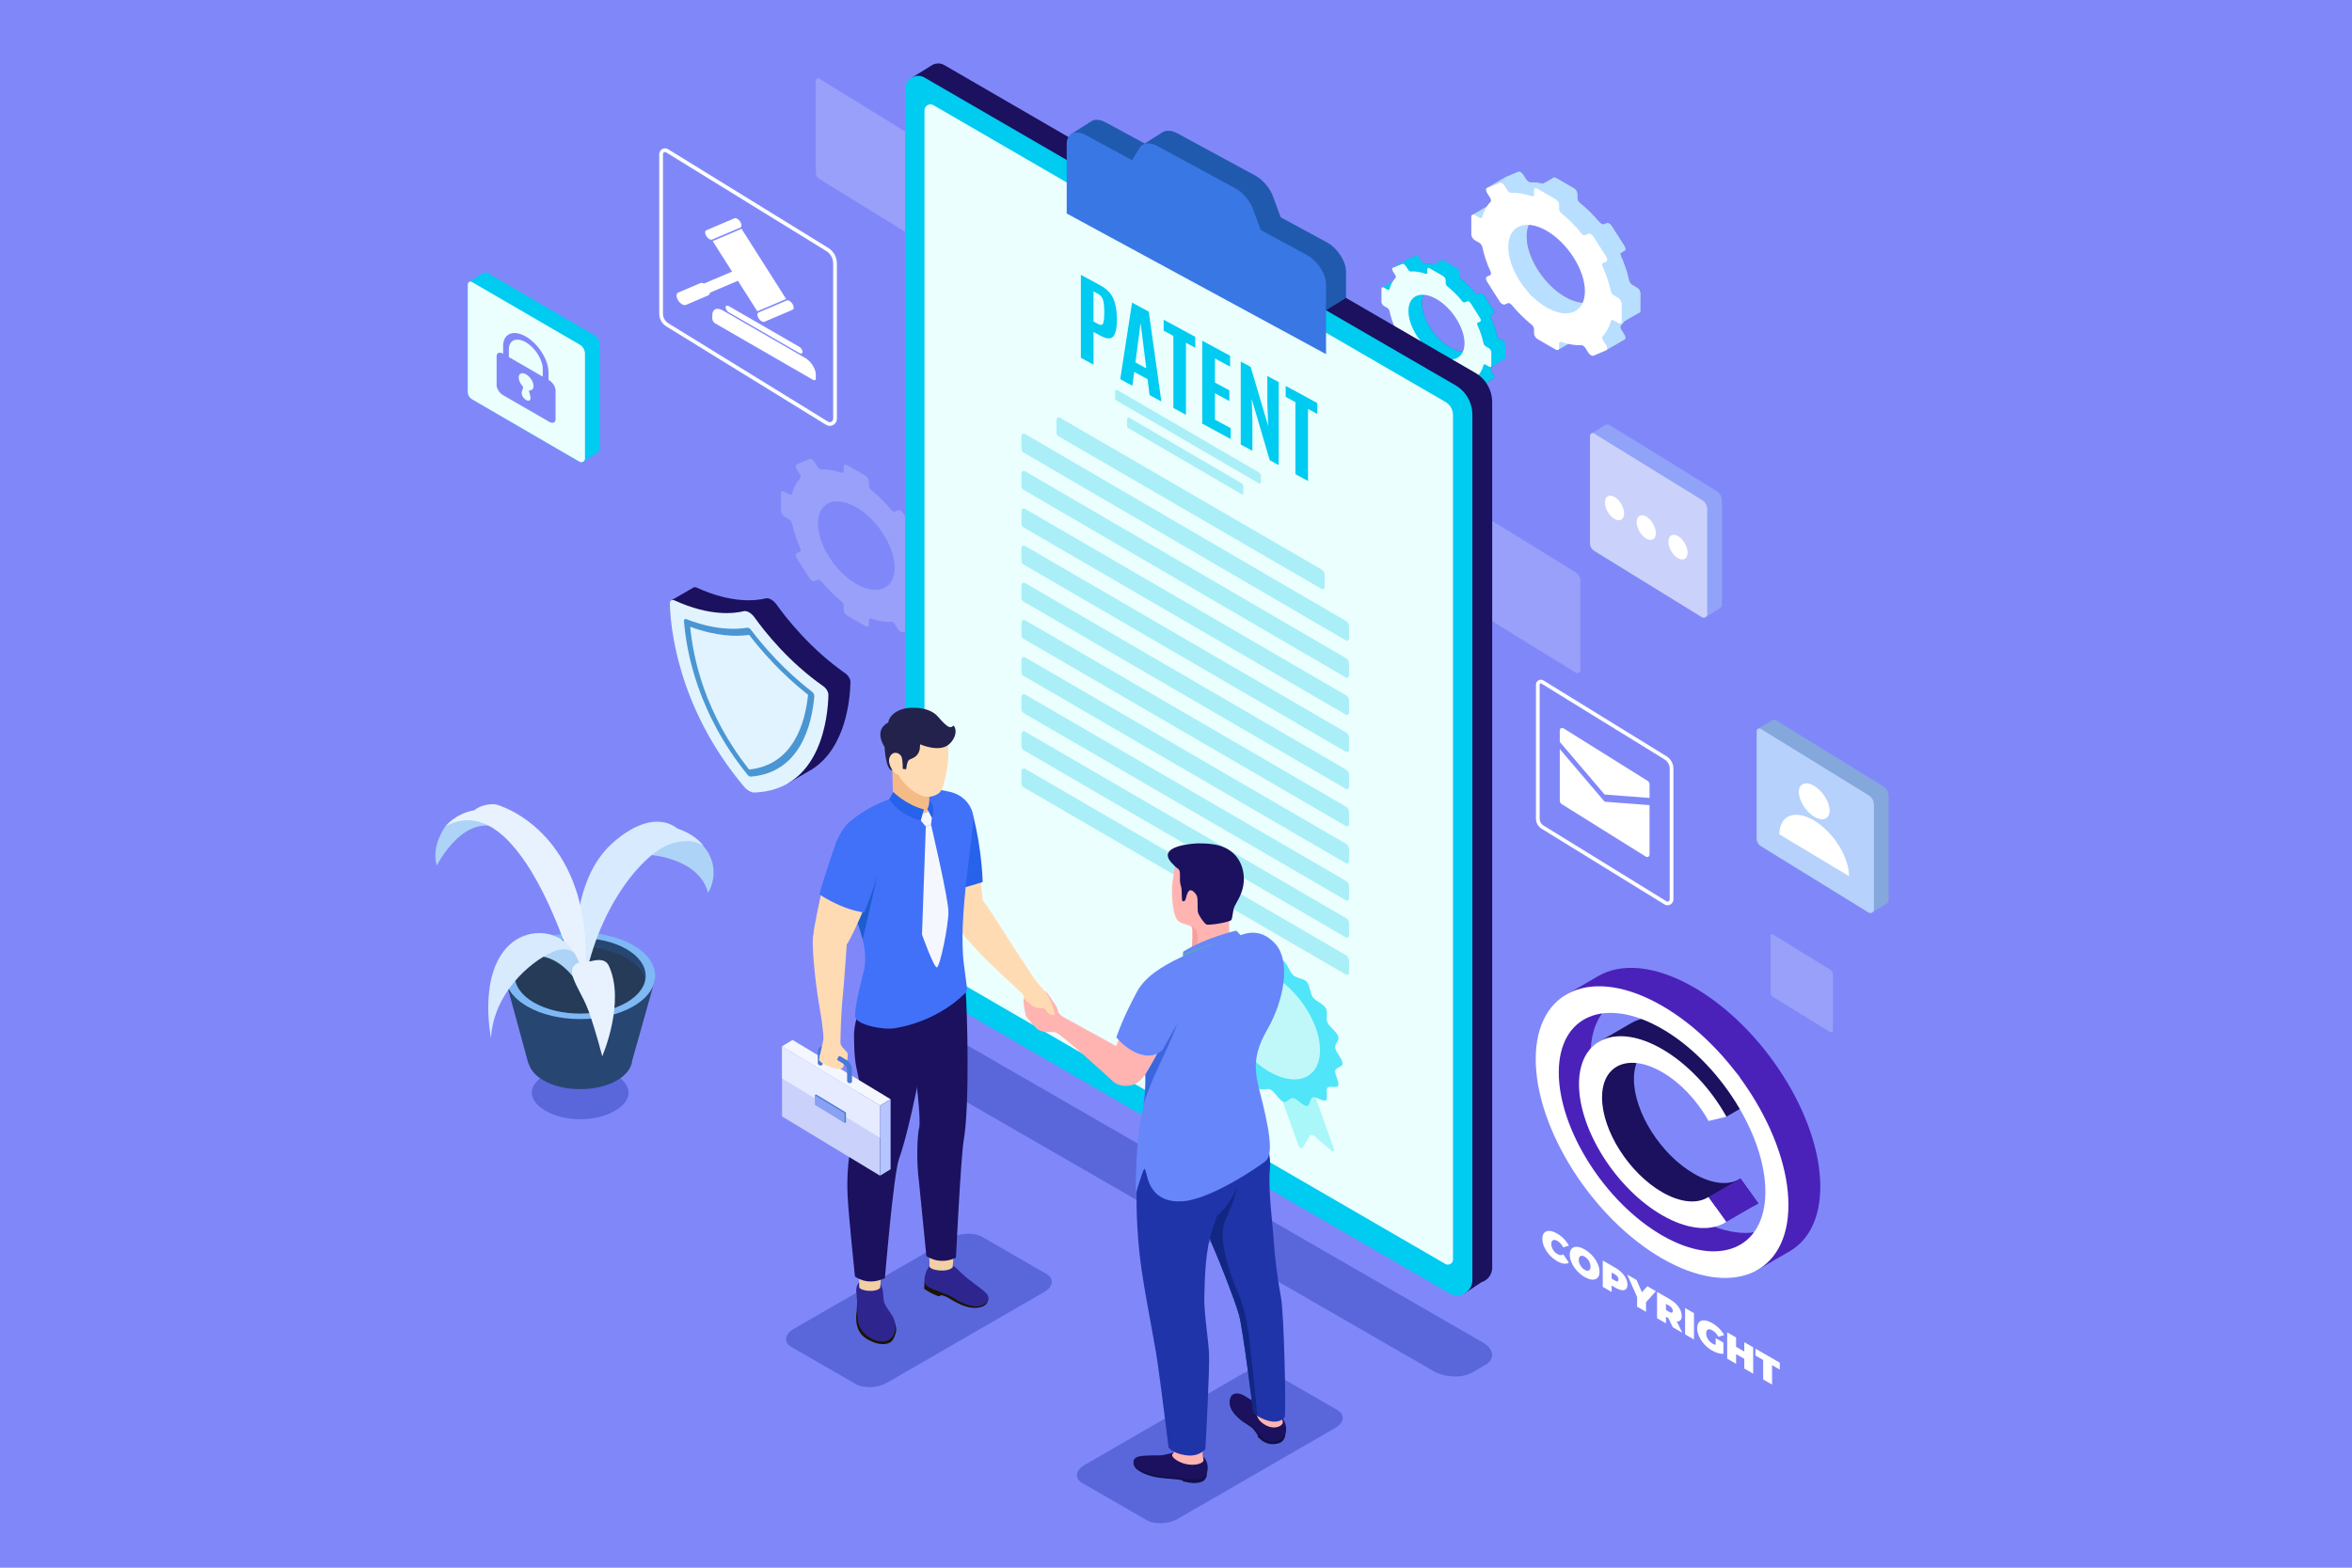 <svg xml:space="preserve" style="enable-background:new 0 0 750 500;" viewBox="0 0 750 500" y="0px" x="0px" xmlns:xlink="http://www.w3.org/1999/xlink" xmlns="http://www.w3.org/2000/svg" version="1.1">
<g id="BACKGROUND">
	<g>
		<g>
			<rect height="500" width="750" style="fill:#8088F9;"></rect>
		</g>
	</g>
</g>
<g id="OBJECTS">
	<g>
		<g>
			<g>
				<g>
					<path d="M475.058,65.717v5.692c0,0.638,0.517,1.453,1.154,1.821l1.387,0.801
						c0.472,0.272,0.87,0.833,0.976,1.355c0.527,2.57,1.414,5.208,2.606,7.815c0.249,0.545,0.202,1.033-0.131,1.174l-0.975,0.412
						c-0.451,0.191-0.451,0.921,0,1.632l4.024,6.349c0.451,0.711,1.182,1.133,1.632,0.942l0.976-0.413
						c0.333-0.141,0.849,0.109,1.249,0.59c1.918,2.299,4.045,4.413,6.31,6.246c0.46,0.372,0.791,0.961,0.791,1.433v1.391
						c0,0.637,0.517,1.452,1.154,1.82l5.692,3.286c0.637,0.368,1.154,0.15,1.154-0.488v-1.391c0-0.472,0.332-0.678,0.791-0.519
						c2.265,0.782,4.391,1.123,6.309,1.039c0.021-0.001,0.044,0.01,0.066,0.011c-0.059,0.593,0.253,1.624,0.253,1.624l1.675,3.399
						l5.889-3.399c0.451-0.191,0.451-0.922,0-1.633l-0.975-1.538c-0.334-0.526-0.381-1.069-0.132-1.326
						c1.193-1.23,2.079-2.844,2.606-4.805c0.107-0.398,0.504-0.5,0.976-0.228l1.389,0.802c0.638,0.368,1.154,0.15,1.154-0.488V93.43
						c0-0.637-0.517-1.453-1.154-1.821l-1.388-0.801c-0.472-0.272-0.87-0.834-0.976-1.355c-0.526-2.569-1.413-5.207-2.606-7.814
						c-0.159-0.348-0.183-0.661-0.104-0.887l1.21-0.699c0.451-0.191,0.451-0.921,0-1.632l-4.025-6.348
						c-0.451-0.711-1.182-1.133-1.632-0.943l-0.973,0.411c-0.334,0.141-0.849-0.11-1.25-0.59c-1.919-2.301-4.046-4.417-6.312-6.252
						c-0.459-0.372-0.791-0.961-0.791-1.433v-1.383c0-0.637-0.517-1.452-1.154-1.821l-5.692-3.286
						c-0.637-0.368-1.154-0.15-1.154,0.488v1.383c0,0.472-0.332,0.678-0.791,0.52c-2.266-0.782-4.394-1.122-6.313-1.037
						c-0.4,0.018-0.916-0.327-1.25-0.853l-0.972-1.533c-0.451-0.711-1.181-1.133-1.632-0.943l-4.024,1.701
						c-0.451,0.191-0.451,0.921,0,1.632l0.974,1.535c0.333,0.526,0.381,1.069,0.132,1.325c-1.193,1.231-2.08,2.846-2.606,4.807
						c-0.107,0.398-0.505,0.5-0.977,0.227l-1.386-0.8C475.574,64.861,475.058,65.079,475.058,65.717z M499.057,70.188
						c6.758,3.901,12.228,12.541,12.228,19.287c0,7.202-6.214,9.367-13.577,4.327c-5.606-3.837-10.148-10.972-10.794-16.946
						C486.061,68.97,491.821,66.01,499.057,70.188z" style="fill:#754A88;"></path>
				</g>
				<g>
					<path d="M475.063,65.715v5.691c0,0.637,0.509,1.451,1.146,1.821l1.388,0.802
						c0.471,0.267,0.866,0.84,0.981,1.35c0.522,2.572,1.413,5.22,2.61,7.818c0.242,0.548,0.191,1.031-0.14,1.172l-0.968,0.42
						c-0.458,0.191-0.458,0.917,0,1.63l4.023,6.354c0.446,0.7,1.184,1.133,1.63,0.942l0.98-0.42c0.331-0.14,0.84,0.115,1.248,0.586
						c1.91,2.305,4.036,4.418,6.303,6.252c0.458,0.369,0.789,0.968,0.789,1.439v1.388c0,0.637,0.522,1.451,1.159,1.821l5.691,3.285
						c0.637,0.369,1.159,0.153,1.159-0.484v-1.401c0-0.471,0.331-0.675,0.79-0.509c2.266,0.777,4.393,1.121,6.303,1.031
						c0.025,0,0.051,0.013,0.076,0.013c-0.064,0.599,0.242,1.63,0.242,1.63l1.681,3.387l5.882-3.387c0.458-0.191,0.458-0.93,0-1.643
						l-0.968-1.541c-0.331-0.522-0.382-1.057-0.14-1.324c1.197-1.222,2.088-2.839,2.61-4.8c0.115-0.395,0.51-0.497,0.981-0.229
						l1.388,0.802c0.637,0.369,1.159,0.153,1.159-0.484v-5.692c0-0.637-0.522-1.451-1.159-1.821l-1.388-0.802
						c-0.471-0.28-0.866-0.84-0.981-1.363c-0.522-2.559-1.413-5.208-2.597-7.805c-0.165-0.356-0.191-0.662-0.115-0.891l1.21-0.7
						c0.458-0.191,0.458-0.917,0-1.63l-4.023-6.354c-0.446-0.713-1.171-1.133-1.63-0.942l-0.968,0.42
						c-0.331,0.14-0.853-0.115-1.248-0.598c-1.923-2.292-4.049-4.418-6.315-6.252c-0.458-0.369-0.79-0.955-0.79-1.426v-1.388
						c0-0.637-0.522-1.451-1.159-1.821l-5.691-3.285c-0.318-0.178-0.611-0.216-0.815-0.14c-0.217,0.089-0.344,0.306-0.344,0.624
						v1.388c0,0.471-0.331,0.675-0.789,0.522c-0.739-0.255-1.465-0.471-2.165-0.624c-1.464-0.344-2.852-0.471-4.151-0.42
						c-0.395,0.025-0.917-0.318-1.248-0.853l-0.968-1.528c-0.446-0.713-1.184-1.133-1.63-0.942l-4.023,1.694
						c-0.458,0.191-0.458,0.93,0,1.643l0.968,1.528c0.331,0.522,0.382,1.069,0.127,1.324c-1.184,1.235-2.075,2.852-2.597,4.813
						c-0.115,0.395-0.509,0.497-0.981,0.229l-1.388-0.802C475.572,64.862,475.063,65.079,475.063,65.715z M499.051,70.184
						c6.761,3.909,12.236,12.542,12.236,19.29c0,7.207-6.214,9.371-13.573,4.329c-5.615-3.832-10.161-10.975-10.797-16.947
						C486.064,68.975,491.819,66.008,499.051,70.184z" style="fill:#B8DFFF;"></path>
				</g>
				<g>
					<path d="M469.628,68.464l5.748-3.356l0.161,3.356c0,0-2.726,2.464-3.034,2.517
						c-0.308,0.053-1.449,0-1.449,0L469.628,68.464z" style="fill:#B8DFFF;"></path>
				</g>
				<g>
					<polygon points="502.785,108.155 496.91,111.545 496.651,108.357 499.718,107.932" style="fill:#B8DFFF;"></polygon>
				</g>
				<g>
					<path d="M517.17,102.521v-5.692c0-0.637-0.517-1.452-1.154-1.821l-1.388-0.801
						c-0.472-0.272-0.87-0.834-0.976-1.355c-0.526-2.569-1.413-5.207-2.605-7.814c-0.249-0.544-0.202-1.033,0.132-1.174l0.975-0.412
						c0.451-0.191,0.451-0.921,0-1.632l-4.024-6.348c-0.451-0.711-1.182-1.133-1.632-0.943l-0.974,0.411
						c-0.333,0.141-0.849-0.11-1.25-0.59c-1.919-2.301-4.046-4.417-6.312-6.252c-0.459-0.372-0.791-0.961-0.791-1.433v-1.383
						c0-0.637-0.517-1.453-1.154-1.821l-5.692-3.286c-0.637-0.368-1.154-0.15-1.154,0.488v1.383c0,0.472-0.332,0.678-0.791,0.52
						c-2.266-0.782-4.394-1.122-6.313-1.037c-0.401,0.018-0.916-0.327-1.25-0.853l-0.972-1.533
						c-0.451-0.711-1.182-1.133-1.633-0.943l-4.024,1.701c-0.451,0.19-0.451,0.921,0,1.632l0.973,1.535
						c0.333,0.526,0.381,1.069,0.132,1.326c-1.193,1.231-2.08,2.846-2.606,4.807c-0.107,0.398-0.505,0.5-0.976,0.228l-1.386-0.8
						c-0.638-0.368-1.154-0.15-1.154,0.488v5.692c0,0.638,0.517,1.452,1.154,1.821l1.387,0.801c0.471,0.272,0.87,0.834,0.976,1.355
						c0.527,2.57,1.414,5.209,2.607,7.815c0.249,0.544,0.202,1.033-0.132,1.174l-0.975,0.412c-0.451,0.191-0.451,0.921,0,1.632
						l4.025,6.348c0.451,0.711,1.182,1.133,1.633,0.942l0.976-0.413c0.333-0.141,0.849,0.11,1.249,0.59
						c1.918,2.299,4.044,4.413,6.31,6.246c0.459,0.372,0.791,0.961,0.791,1.433v1.391c0,0.637,0.517,1.452,1.154,1.82l5.692,3.286
						c0.638,0.368,1.154,0.15,1.154-0.488v-1.391c0-0.472,0.332-0.678,0.791-0.519c2.265,0.782,4.391,1.123,6.309,1.039
						c0.401-0.018,0.916,0.327,1.25,0.853l0.977,1.54c0.451,0.711,1.181,1.133,1.632,0.943l4.024-1.701
						c0.451-0.191,0.451-0.921,0-1.632l-0.976-1.539c-0.334-0.526-0.381-1.069-0.132-1.326c1.192-1.23,2.079-2.844,2.606-4.805
						c0.107-0.398,0.505-0.5,0.976-0.227l1.389,0.802C516.653,103.377,517.17,103.159,517.17,102.521z M491.819,97.202
						c-5.606-3.837-10.148-10.972-10.794-16.946c-0.853-7.887,4.907-10.847,12.143-6.669c6.757,3.901,12.228,12.54,12.228,19.287
						C505.396,100.076,499.182,102.241,491.819,97.202z" style="fill:#FFFFFF;"></path>
				</g>
				<g style="opacity:0.2;">
					<path d="M297.056,190.727v-5.692c0-0.637-0.517-1.452-1.154-1.82l-1.388-0.801
						c-0.472-0.272-0.87-0.834-0.976-1.355c-0.526-2.568-1.413-5.207-2.606-7.814c-0.249-0.544-0.202-1.033,0.132-1.173l0.975-0.412
						c0.451-0.19,0.451-0.921,0-1.632l-4.025-6.348c-0.451-0.711-1.182-1.133-1.632-0.943l-0.973,0.411
						c-0.334,0.141-0.849-0.11-1.25-0.59c-1.919-2.301-4.046-4.417-6.312-6.252c-0.459-0.372-0.791-0.961-0.791-1.433v-1.383
						c0-0.637-0.517-1.453-1.154-1.821l-5.692-3.286c-0.637-0.368-1.154-0.15-1.154,0.488v1.383c0,0.472-0.332,0.678-0.791,0.519
						c-2.266-0.782-4.394-1.122-6.313-1.037c-0.401,0.018-0.916-0.327-1.25-0.853l-0.972-1.533
						c-0.451-0.711-1.182-1.133-1.633-0.943l-4.024,1.701c-0.451,0.19-0.451,0.921,0,1.632l0.973,1.535
						c0.333,0.526,0.381,1.069,0.132,1.326c-1.193,1.231-2.08,2.846-2.606,4.807c-0.107,0.398-0.505,0.5-0.976,0.227l-1.386-0.8
						c-0.638-0.368-1.154-0.15-1.154,0.488v5.692c0,0.638,0.517,1.452,1.154,1.82l1.387,0.801c0.471,0.272,0.869,0.834,0.976,1.355
						c0.527,2.57,1.414,5.209,2.606,7.815c0.249,0.544,0.202,1.033-0.131,1.174l-0.975,0.412c-0.451,0.191-0.451,0.921,0,1.632
						l4.024,6.349c0.451,0.711,1.182,1.133,1.633,0.942l0.976-0.413c0.333-0.141,0.849,0.109,1.249,0.59
						c1.918,2.299,4.044,4.413,6.31,6.246c0.46,0.372,0.791,0.961,0.791,1.433v1.391c0,0.637,0.517,1.453,1.154,1.821l5.692,3.286
						c0.638,0.368,1.154,0.149,1.154-0.488v-1.391c0-0.472,0.332-0.678,0.791-0.519c2.265,0.782,4.391,1.123,6.309,1.039
						c0.401-0.018,0.916,0.327,1.25,0.853l0.976,1.54c0.451,0.711,1.182,1.133,1.632,0.943l4.025-1.701
						c0.451-0.191,0.451-0.921,0-1.632l-0.976-1.539c-0.334-0.526-0.381-1.069-0.132-1.326c1.192-1.23,2.079-2.844,2.606-4.805
						c0.107-0.398,0.505-0.5,0.976-0.227l1.389,0.802C296.539,191.583,297.056,191.365,297.056,190.727z M271.705,185.408
						c-5.606-3.837-10.148-10.972-10.794-16.946c-0.853-7.887,4.907-10.847,12.143-6.669c6.757,3.901,12.228,12.54,12.228,19.287
						C285.282,188.282,279.068,190.447,271.705,185.408z" style="fill:#FFFFFF;"></path>
				</g>
				<g>
					<path d="M517.17,102.525c0,0.267-0.089,0.458-0.255,0.56l1.133-0.649l4.647-2.687l0.076-0.038
						c0,0,0.064-0.051,0.153-0.127c0.089-0.115,0.14-0.267,0.14-0.458v-5.692c0-0.42-0.229-0.929-0.573-1.324l-5.908,3.387
						c0.344,0.395,0.586,0.904,0.586,1.337V102.525z" style="fill:#B8DFFF;"></path>
				</g>
				<g>
					<path d="M489.527,60.037c0.204-0.076,0.484-0.038,0.802,0.14l5.692,3.285
						c0.306,0.178,0.586,0.458,0.789,0.777l5.87-3.425c-0.204-0.306-0.484-0.573-0.777-0.751l-5.691-3.285
						c-0.318-0.178-0.611-0.216-0.815-0.14l-0.14,0.089l-3.158,1.821L489.527,60.037z" style="fill:#B8DFFF;"></path>
				</g>
				<g>
					<path d="M504.271,74.348c0.025,0.038,0.064,0.064,0.089,0.102c0.395,0.42,0.853,0.624,1.159,0.497
						l0.98-0.42l5.882-3.4l-0.968,0.42c-0.331,0.14-0.853-0.115-1.248-0.598L504.271,74.348z" style="fill:#B8DFFF;"></path>
				</g>
				<g>
					<path d="M478.208,58.203c0.458-0.191,1.184,0.229,1.63,0.942l0.98,1.528
						c0.089,0.14,0.191,0.268,0.306,0.382c0.28,0.293,0.611,0.471,0.904,0.471h0.038l5.882-3.4
						c-0.395,0.025-0.917-0.318-1.248-0.853l-0.968-1.528c-0.446-0.713-1.184-1.133-1.63-0.942L478.208,58.203z" style="fill:#B8DFFF;"></path>
				</g>
				<g>
					<polygon points="480.008,56.533 474.186,59.9 478.208,58.203 484.103,54.803" style="fill:#B8DFFF;"></polygon>
				</g>
			</g>
			<g>
				<g>
					<path d="M444.816,89.626v4.163c0,0.466,0.378,1.062,0.844,1.331l1.014,0.586
						c0.345,0.199,0.636,0.61,0.714,0.991c0.385,1.879,1.034,3.81,1.906,5.716c0.182,0.398,0.148,0.755-0.096,0.858l-0.713,0.301
						c-0.33,0.139-0.33,0.674,0,1.194l2.943,4.643c0.33,0.52,0.865,0.829,1.194,0.689l0.714-0.302
						c0.244-0.103,0.621,0.08,0.914,0.431c1.403,1.682,2.958,3.227,4.615,4.569c0.336,0.272,0.579,0.703,0.579,1.048v1.017
						c0,0.466,0.378,1.062,0.844,1.332l4.163,2.404c0.467,0.269,0.844,0.109,0.844-0.357v-1.017c0-0.345,0.243-0.496,0.579-0.38
						c1.656,0.572,3.211,0.821,4.614,0.76c0.015-0.001,0.032,0.007,0.048,0.008c-0.043,0.434,0.186,1.188,0.186,1.188l1.225,2.486
						l4.307-2.486c0.33-0.139,0.33-0.674,0-1.194l-0.714-1.125c-0.244-0.384-0.278-0.782-0.096-0.97
						c0.872-0.9,1.521-2.08,1.906-3.515c0.078-0.291,0.369-0.366,0.714-0.167l1.016,0.587c0.466,0.269,0.844,0.109,0.844-0.357
						v-4.163c0-0.466-0.378-1.062-0.844-1.332l-1.015-0.586c-0.345-0.199-0.636-0.61-0.714-0.991
						c-0.385-1.879-1.034-3.809-1.906-5.716c-0.116-0.254-0.134-0.483-0.076-0.649l0.885-0.511c0.33-0.139,0.33-0.674,0-1.194
						l-2.943-4.643c-0.33-0.52-0.864-0.829-1.194-0.689l-0.712,0.301c-0.244,0.103-0.621-0.08-0.914-0.432
						c-1.404-1.683-2.959-3.231-4.617-4.573c-0.336-0.272-0.579-0.703-0.579-1.048v-1.011c0-0.466-0.378-1.062-0.844-1.332
						l-4.163-2.404c-0.466-0.269-0.844-0.109-0.844,0.357v1.012c0,0.345-0.243,0.496-0.579,0.38
						c-1.658-0.572-3.214-0.821-4.617-0.759c-0.293,0.013-0.67-0.239-0.914-0.624l-0.711-1.122c-0.33-0.52-0.864-0.829-1.194-0.689
						l-2.943,1.244c-0.33,0.139-0.33,0.674,0,1.194l0.712,1.123c0.244,0.385,0.278,0.782,0.096,0.969
						c-0.872,0.9-1.521,2.081-1.906,3.516c-0.078,0.291-0.369,0.365-0.714,0.166l-1.014-0.585
						C445.194,89,444.816,89.159,444.816,89.626z M462.37,92.896c4.942,2.854,8.943,9.173,8.943,14.107
						c0,5.268-4.545,6.851-9.93,3.165c-4.1-2.806-7.423-8.025-7.895-12.395C452.865,92.005,457.077,89.84,462.37,92.896z" style="fill:#754A88;"></path>
				</g>
				<g>
					<path d="M444.82,89.624v4.163c0,0.466,0.373,1.062,0.838,1.332l1.015,0.587
						c0.345,0.195,0.633,0.615,0.717,0.987c0.382,1.881,1.034,3.818,1.909,5.718c0.177,0.401,0.14,0.755-0.102,0.857l-0.708,0.307
						c-0.335,0.14-0.335,0.671,0,1.192l2.943,4.647c0.326,0.512,0.866,0.829,1.192,0.689l0.717-0.307
						c0.242-0.103,0.615,0.084,0.913,0.428c1.397,1.685,2.952,3.231,4.61,4.573c0.335,0.27,0.577,0.708,0.577,1.052v1.015
						c0,0.466,0.382,1.062,0.848,1.332l4.163,2.403c0.466,0.27,0.848,0.112,0.848-0.354v-1.025c0-0.344,0.242-0.493,0.577-0.372
						c1.658,0.568,3.213,0.819,4.61,0.754c0.019,0,0.037,0.009,0.056,0.009c-0.046,0.438,0.177,1.192,0.177,1.192l1.229,2.477
						l4.303-2.477c0.335-0.14,0.335-0.68,0-1.201l-0.708-1.127c-0.242-0.382-0.28-0.773-0.102-0.969
						c0.875-0.894,1.527-2.077,1.909-3.511c0.084-0.289,0.372-0.363,0.717-0.168l1.015,0.587c0.466,0.27,0.847,0.112,0.847-0.354
						v-4.163c0-0.466-0.382-1.062-0.847-1.332l-1.015-0.587c-0.345-0.205-0.633-0.615-0.717-0.996
						c-0.382-1.872-1.034-3.809-1.9-5.709c-0.121-0.261-0.14-0.484-0.084-0.652l0.885-0.512c0.335-0.14,0.335-0.671,0-1.192
						l-2.943-4.647c-0.326-0.521-0.857-0.829-1.192-0.689l-0.708,0.307c-0.242,0.103-0.624-0.084-0.913-0.438
						c-1.406-1.676-2.962-3.231-4.619-4.573c-0.335-0.27-0.577-0.698-0.577-1.043v-1.015c0-0.465-0.382-1.062-0.848-1.332
						l-4.163-2.403c-0.233-0.13-0.447-0.158-0.596-0.103c-0.158,0.065-0.251,0.224-0.251,0.457v1.015
						c0,0.344-0.242,0.493-0.577,0.382c-0.54-0.186-1.071-0.345-1.583-0.456c-1.071-0.251-2.086-0.345-3.036-0.307
						c-0.288,0.019-0.671-0.233-0.913-0.624l-0.708-1.118c-0.326-0.522-0.866-0.829-1.192-0.689l-2.943,1.238
						c-0.335,0.14-0.335,0.68,0,1.201l0.708,1.118c0.242,0.382,0.279,0.782,0.093,0.969c-0.866,0.903-1.518,2.086-1.9,3.52
						c-0.084,0.289-0.373,0.363-0.717,0.168l-1.015-0.587C445.193,89.001,444.82,89.159,444.82,89.624z M462.366,92.893
						c4.945,2.859,8.95,9.173,8.95,14.109c0,5.271-4.545,6.854-9.927,3.166c-4.107-2.803-7.432-8.028-7.897-12.395
						C452.867,92.008,457.076,89.839,462.366,92.893z" style="fill:#00CBF1;"></path>
				</g>
				<g>
					<path d="M440.845,91.635l4.204-2.455l0.117,2.455c0,0-1.994,1.802-2.219,1.841
						c-0.225,0.039-1.06,0-1.06,0L440.845,91.635z" style="fill:#00CBF1;"></path>
				</g>
				<g>
					<polygon points="465.097,120.666 460.8,123.146 460.61,120.813 462.853,120.503" style="fill:#00CBF1;"></polygon>
				</g>
				<g>
					<path d="M475.618,116.545v-4.163c0-0.466-0.378-1.062-0.844-1.332l-1.015-0.586
						c-0.345-0.199-0.636-0.61-0.714-0.991c-0.385-1.879-1.033-3.809-1.906-5.716c-0.182-0.398-0.148-0.755,0.096-0.858l0.713-0.301
						c0.33-0.139,0.33-0.674,0-1.194l-2.944-4.643c-0.33-0.52-0.864-0.829-1.194-0.689l-0.712,0.301
						c-0.244,0.103-0.621-0.08-0.914-0.432c-1.404-1.683-2.959-3.23-4.617-4.573c-0.336-0.272-0.578-0.703-0.578-1.048v-1.012
						c0-0.466-0.378-1.062-0.844-1.332l-4.164-2.404c-0.466-0.269-0.844-0.109-0.844,0.357v1.011c0,0.345-0.243,0.496-0.579,0.38
						c-1.658-0.572-3.214-0.821-4.617-0.759c-0.293,0.013-0.67-0.239-0.914-0.624l-0.711-1.122c-0.329-0.52-0.864-0.829-1.194-0.689
						l-2.944,1.244c-0.329,0.139-0.329,0.674,0,1.194l0.712,1.123c0.244,0.384,0.278,0.781,0.096,0.969
						c-0.872,0.9-1.521,2.082-1.906,3.516c-0.078,0.291-0.369,0.366-0.714,0.166l-1.013-0.585c-0.466-0.269-0.844-0.109-0.844,0.357
						v4.163c0,0.466,0.378,1.063,0.844,1.332l1.014,0.586c0.345,0.199,0.636,0.61,0.714,0.991c0.385,1.88,1.034,3.81,1.906,5.716
						c0.182,0.398,0.148,0.756-0.096,0.859l-0.713,0.301c-0.329,0.14-0.33,0.674,0,1.194l2.944,4.643
						c0.33,0.52,0.865,0.829,1.194,0.69l0.714-0.302c0.244-0.103,0.621,0.08,0.914,0.431c1.403,1.681,2.958,3.227,4.615,4.569
						c0.336,0.272,0.579,0.703,0.579,1.048v1.017c0,0.466,0.378,1.063,0.844,1.331l4.164,2.404c0.466,0.269,0.844,0.109,0.844-0.357
						v-1.018c0-0.345,0.243-0.496,0.579-0.38c1.656,0.572,3.211,0.821,4.614,0.76c0.293-0.013,0.67,0.239,0.914,0.624l0.714,1.127
						c0.33,0.52,0.864,0.829,1.194,0.689l2.944-1.245c0.33-0.139,0.33-0.674,0-1.194l-0.714-1.125
						c-0.244-0.385-0.278-0.782-0.096-0.97c0.872-0.899,1.521-2.08,1.906-3.514c0.078-0.291,0.369-0.366,0.714-0.166l1.016,0.586
						C475.24,117.171,475.618,117.011,475.618,116.545z M457.076,112.654c-4.1-2.806-7.423-8.025-7.895-12.394
						c-0.624-5.769,3.589-7.934,8.882-4.878c4.943,2.853,8.944,9.172,8.944,14.107C467.007,114.757,462.462,116.34,457.076,112.654z" style="fill:#EBFFFF;"></path>
				</g>
				<g>
					<path d="M475.618,116.548c0,0.196-0.065,0.335-0.186,0.41l0.829-0.475l3.399-1.965l0.056-0.028
						c0,0,0.047-0.037,0.112-0.093c0.065-0.084,0.102-0.196,0.102-0.335v-4.163c0-0.307-0.167-0.68-0.419-0.968l-4.321,2.477
						c0.251,0.289,0.428,0.661,0.428,0.978V116.548z" style="fill:#00CBF1;"></path>
				</g>
				<g>
					<path d="M455.4,85.471c0.149-0.056,0.354-0.028,0.587,0.103l4.163,2.403
						c0.224,0.13,0.428,0.335,0.577,0.568l4.293-2.505c-0.149-0.224-0.354-0.419-0.568-0.549l-4.163-2.403
						c-0.233-0.13-0.447-0.158-0.596-0.103l-0.103,0.065l-2.31,1.332L455.4,85.471z" style="fill:#00CBF1;"></path>
				</g>
				<g>
					<path d="M466.184,95.939c0.019,0.028,0.047,0.046,0.065,0.074c0.288,0.308,0.624,0.456,0.847,0.363
						l0.717-0.307l4.302-2.487l-0.708,0.307c-0.242,0.103-0.624-0.084-0.913-0.438L466.184,95.939z" style="fill:#00CBF1;"></path>
				</g>
				<g>
					<path d="M447.12,84.13c0.335-0.14,0.866,0.168,1.192,0.689l0.717,1.118
						c0.065,0.102,0.14,0.196,0.224,0.279c0.205,0.214,0.447,0.345,0.661,0.345h0.028l4.302-2.487
						c-0.288,0.019-0.671-0.233-0.913-0.624l-0.708-1.118c-0.326-0.522-0.866-0.829-1.192-0.689L447.12,84.13z" style="fill:#00CBF1;"></path>
				</g>
				<g>
					<polygon points="448.438,82.908 444.179,85.371 447.12,84.13 451.432,81.643" style="fill:#00CBF1;"></polygon>
				</g>
			</g>
		</g>
		<g>
			<path d="M260.147,25.72v29.309c0,0.787,0.379,1.531,1.035,1.983
				c0.029,0.014,0.058,0.044,0.087,0.058l9.58,5.905l19.787,12.19c0.35,0.219,0.744,0.19,1.035-0.015
				c0.248-0.16,0.438-0.452,0.438-0.802V45.785c0-1.035-0.539-1.998-1.414-2.552l-29.44-18.139
				c-0.219-0.131-0.452-0.146-0.656-0.058c-0.044,0.015-0.087,0.044-0.131,0.073C260.278,25.239,260.147,25.458,260.147,25.72z" style="opacity:0.2;fill:#FFFFFF;"></path>
			<path d="M471.967,165.082v29.309c0,0.787,0.379,1.531,1.035,1.983
				c0.029,0.015,0.058,0.044,0.087,0.058l9.58,5.906l19.787,12.19c0.35,0.219,0.744,0.19,1.035-0.015
				c0.248-0.16,0.438-0.452,0.438-0.802v-28.565c0-1.035-0.539-1.998-1.414-2.552l-29.44-18.139
				c-0.219-0.131-0.452-0.146-0.656-0.058c-0.044,0.014-0.087,0.044-0.131,0.073C472.098,164.601,471.967,164.819,471.967,165.082z" style="opacity:0.2;fill:#FFFFFF;"></path>
			<path d="M564.616,298.408v18.225c0,0.49,0.236,0.952,0.644,1.233
				c0.018,0.009,0.036,0.027,0.054,0.036l5.957,3.672l12.304,7.58c0.218,0.136,0.463,0.118,0.644-0.009
				c0.154-0.1,0.272-0.281,0.272-0.499v-17.763c0-0.644-0.336-1.242-0.88-1.587l-18.307-11.28c-0.136-0.082-0.281-0.091-0.408-0.036
				c-0.027,0.009-0.054,0.027-0.082,0.045C564.698,298.109,564.616,298.245,564.616,298.408z" style="opacity:0.2;fill:#FFFFFF;"></path>
		</g>
		<g>
			<path d="M457.094,437.297l-165.91-95.645c-3.63-2.096-4.038-5.301-0.906-7.123l4.332-2.523
				c3.132-1.822,8.665-1.598,12.295,0.498l165.91,95.645c3.63,2.096,4.038,5.301,0.906,7.123l-4.332,2.523
				C466.257,439.617,460.724,439.393,457.094,437.297z" style="fill:#5A67DB;"></path>
			<path d="M423.141,77.304l-14.746-7.999l-2.41-6.543c-1.029-2.793-3.265-5.438-5.725-6.773l-24.767-13.434
				c-1.773-0.962-3.421-1.104-4.593-0.488l-0.003-0.015l-0.087,0.055c-0.047,0.027-0.091,0.057-0.136,0.086l-5.648,3.586
				l-12.414-6.734c-1.94-1.052-3.663-1.076-4.777-0.266l0-0.007l-6.5,4.146c0,0,4.2,1.26,5.194,1.454v19.665l82.696,44.857V86.688
				C429.224,83.328,426.501,79.127,423.141,77.304z" style="fill:#205AAF;"></path>
			<g>
				<path d="M290.942,24.656l6.573-4.066c1.117-0.481,2.423-0.515,3.595,0.165l169.321,98.151
					c3.353,1.943,5.395,5.525,5.395,9.46v275.943c0,1.843-1.01,3.365-2.412,4.198h0l0,0c-0.327,0.194-0.677,0.348-1.039,0.463
					l-5.458,3.608l-1.41-2.676l-168.076-97.429c-2.745-1.591-4.418-4.524-4.418-7.747V26.458c0-0.508,0.115-0.972,0.276-1.413
					l-1.781,0.569L290.942,24.656z" style="fill:#1B115E;"></path>
				<path d="M288.615,28.399v278.268c0,3.222,1.673,6.155,4.418,7.746l169.296,98.136
					c3.141,1.821,7.183-0.58,7.183-4.267V132.34c0-3.935-2.043-7.517-5.395-9.461L294.795,24.728
					C292.093,23.161,288.615,25.227,288.615,28.399z" style="fill:#00CBF1;"></path>
				<path d="M294.795,35.191v269.71c0,1.207,0.626,2.305,1.655,2.901l164.472,95.34
					c1.054,0.611,2.41-0.195,2.41-1.432V132.413c0-1.755-0.911-3.352-2.406-4.219L297.605,33.521
					C296.376,32.809,294.795,33.748,294.795,35.191z" style="fill:#EBFFFF;"></path>
			</g>
			<polygon points="422.845,98.955 429.224,95.019 422.219,89.833" style="fill:#205AAF;"></polygon>
			<path d="M416.761,81.358l-14.746-7.999l-2.41-6.543c-1.029-2.793-3.264-5.438-5.725-6.773L369.114,46.61
				c-2.461-1.335-4.696-1.115-5.725,0.562l-2.41,3.928l-14.746-7.999c-3.36-1.822-6.084-0.576-6.084,2.784v22.207l82.696,44.857
				V90.741C422.845,87.382,420.121,83.18,416.761,81.358z" style="fill:#3977E5;"></path>
			<g style="opacity:0.5;">
				<path d="M355.573,124.738v2.296c0,0.282,0.146,0.538,0.386,0.677l45.563,26.505
					c0.246,0.143,0.563-0.046,0.563-0.334v-2.199c0-0.41-0.213-0.782-0.562-0.985l-45.295-26.349
					C355.942,124.182,355.573,124.401,355.573,124.738z" style="fill:#6ADFEF;"></path>
				<path d="M359.412,133.584v2.296c0,0.282,0.146,0.538,0.386,0.677l36.122,21.084
					c0.246,0.143,0.563-0.046,0.563-0.334v-2.199c0-0.41-0.213-0.782-0.562-0.985l-35.853-20.928
					C359.781,133.028,359.412,133.247,359.412,133.584z" style="fill:#6ADFEF;"></path>
				<path d="M336.881,133.925v4.051c0,0.497,0.258,0.949,0.682,1.195l83.861,48.669
					c0.434,0.252,0.993-0.08,0.993-0.59v-3.881c0-0.723-0.375-1.381-0.991-1.738l-83.387-48.393
					C337.532,132.944,336.881,133.331,336.881,133.925z" style="fill:#6ADFEF;"></path>
				<path d="M325.721,139.105v4.051c0,0.497,0.258,0.95,0.682,1.195l102.79,59.912
					c0.434,0.251,0.993-0.08,0.993-0.59v-3.881c0-0.723-0.375-1.381-0.991-1.738l-102.315-59.637
					C326.372,138.124,325.721,138.511,325.721,139.105z" style="fill:#6ADFEF;"></path>
				<path d="M325.721,150.988v4.051c0,0.497,0.258,0.95,0.682,1.195l102.789,59.872
					c0.434,0.252,0.993-0.08,0.993-0.59v-3.881c0-0.723-0.375-1.381-0.991-1.738L326.879,150.3
					C326.373,150.006,325.721,150.393,325.721,150.988z" style="fill:#6ADFEF;"></path>
				<path d="M325.721,162.971v4.051c0,0.497,0.258,0.95,0.682,1.195l102.79,59.731
					c0.434,0.251,0.993-0.08,0.993-0.59v-3.881c0-0.723-0.375-1.381-0.991-1.738l-102.315-59.456
					C326.372,161.989,325.721,162.376,325.721,162.971z" style="fill:#6ADFEF;"></path>
				<path d="M325.721,174.813v4.051c0,0.497,0.258,0.949,0.682,1.195l102.79,59.731
					c0.434,0.251,0.993-0.08,0.993-0.59v-3.881c0-0.723-0.375-1.381-0.991-1.738l-102.315-59.456
					C326.372,173.832,325.721,174.219,325.721,174.813z" style="fill:#6ADFEF;"></path>
				<path d="M325.721,186.635v4.051c0,0.497,0.258,0.95,0.682,1.195l102.79,59.751
					c0.434,0.252,0.993-0.08,0.993-0.59v-3.881c0-0.723-0.375-1.381-0.991-1.738l-102.315-59.476
					C326.372,185.654,325.721,186.041,325.721,186.635z" style="fill:#6ADFEF;"></path>
				<path d="M325.721,198.497v4.051c0,0.497,0.258,0.95,0.682,1.195l102.79,59.731
					c0.434,0.252,0.993-0.08,0.993-0.59v-3.881c0-0.723-0.375-1.381-0.991-1.738l-102.315-59.456
					C326.372,197.516,325.721,197.903,325.721,198.497z" style="fill:#6ADFEF;"></path>
				<path d="M325.721,210.339v4.051c0,0.497,0.258,0.949,0.682,1.195l102.79,59.731
					c0.434,0.252,0.993-0.08,0.993-0.59v-3.881c0-0.723-0.375-1.381-0.991-1.738l-102.315-59.456
					C326.372,209.358,325.721,209.745,325.721,210.339z" style="fill:#6ADFEF;"></path>
				<path d="M325.721,222.182v4.051c0,0.497,0.258,0.95,0.682,1.195l102.79,59.731
					c0.434,0.252,0.993-0.08,0.993-0.59v-3.881c0-0.723-0.375-1.381-0.991-1.738l-102.315-59.456
					C326.372,221.2,325.721,221.587,325.721,222.182z" style="fill:#6ADFEF;"></path>
				<path d="M325.721,234.024v4.051c0,0.497,0.258,0.949,0.682,1.195l102.79,59.731
					c0.434,0.252,0.993-0.08,0.993-0.59v-3.881c0-0.723-0.375-1.381-0.991-1.738l-102.315-59.456
					C326.372,233.043,325.721,233.43,325.721,234.024z" style="fill:#6ADFEF;"></path>
				<path d="M325.721,245.866v4.051c0,0.497,0.258,0.949,0.682,1.195l102.79,59.731
					c0.434,0.252,0.993-0.08,0.993-0.59v-3.881c0-0.723-0.375-1.381-0.991-1.738l-102.315-59.456
					C326.372,244.885,325.721,245.272,325.721,245.866z" style="fill:#6ADFEF;"></path>
			</g>
			<g>
				<path d="M344.666,114.116V87.655l6.074,3.294c2.055,1.115,3.46,2.501,4.217,4.16
					c0.756,1.659,1.155,3.737,1.195,6.234v0.557c0,2.626-0.373,4.415-1.119,5.369c-0.747,0.953-2.133,0.88-4.158-0.218l-2.18-1.183
					v10.434L344.666,114.116z M348.695,102.544l1.383,0.75c0.853,0.463,1.406,0.435,1.662-0.083
					c0.256-0.518,0.383-1.699,0.383-3.544v-0.511c-0.01-1.569-0.148-2.761-0.413-3.577c-0.266-0.816-0.8-1.442-1.602-1.876
					l-1.413-0.767V102.544z" style="fill:#00CBF1;"></path>
				<path d="M357.22,120.926l3.773-24.414l5.322,2.887l4.015,28.639l-3.759-2.038l-0.632-5.063l-4.27-2.316
					l-0.571,4.411L357.22,120.926z M365.52,117.474l-1.774-14.254l-0.06-0.032l-1.624,12.41L365.52,117.474z" style="fill:#00CBF1;"></path>
				<path d="M374.165,130.117v-22.974l-3.097-1.68v-3.488l10.089,5.473v3.488l-2.977-1.615v22.974
					L374.165,130.117z" style="fill:#00CBF1;"></path>
				<path d="M383.381,135.116v-26.461l8.871,4.812v3.474l-4.841-2.627v7.698l4.601,2.496v3.398l-4.601-2.496
					v8.42l5.022,2.724v3.473L383.381,135.116z" style="fill:#00CBF1;"></path>
				<path d="M395.649,141.771v-26.462l3.157,1.713l5.608,18.919l-0.286-7.372v-8.66l3.624,1.966v26.462
					l-2.856-1.55l-5.759-19.557l0.226,7.068v9.487L395.649,141.771z" style="fill:#00CBF1;"></path>
				<path d="M413.075,151.223v-22.974l-3.097-1.68v-3.488l10.089,5.473v3.488l-2.977-1.615v22.974
					L413.075,151.223z" style="fill:#00CBF1;"></path>
			</g>
			<g id="XMLID_1_">
				<g>
					<g id="XMLID_64_">
						<path d="M391.637,333.471l-6.511,11.108c-0.277,0.446,0.277,1.363,0.894,1.506l5.192,1.156
							c0.66,0.124,1.383,0.857,1.66,1.645l2.234,6.17c0.255,0.713,1.085,1.163,1.34,0.727l5.915-10.026" style="fill:#AAF7F9;"></path>
						<path d="M418.852,348.254l6.532,18.162c0.255,0.734-0.298,1.051-0.915,0.525l-5.171-4.464
							c-0.681-0.604-1.383-0.644-1.681-0.167l-2.213,3.758c-0.277,0.424-1.106-0.026-1.362-0.739l-5.894-16.432" style="fill:#AAF7F9;"></path>
					</g>
					<path d="M428.116,339.143c0,1.294-2.132,1.231-2.348,2.346
						c-0.222,1.147,1.404,3.783,0.974,4.732c-0.438,0.966-2.815-0.027-3.448,0.724c-0.639,0.758,0.287,3.467-0.528,3.996
						c-0.818,0.53-3.153-1.268-4.127-0.978c-0.971,0.289-0.851,2.746-1.955,2.786c-1.094,0.04-3.105-2.347-4.309-2.561
						c-1.182-0.211-1.889,1.695-3.157,1.229c-1.233-0.453-2.676-3.142-3.971-3.844c-1.294-0.702-2.738,0.421-3.971-0.464
						c-1.268-0.909-1.974-3.582-3.157-4.654c-1.203-1.091-3.215-0.887-4.309-2.113c-1.104-1.238-0.984-3.565-1.955-4.908
						c-0.974-1.346-3.309-2.081-4.127-3.499c-0.816-1.414,0.111-3.118-0.528-4.569c-0.633-1.437-3.01-3.023-3.448-4.464
						c-0.43-1.416,1.196-2.287,0.974-3.675c-0.216-1.35-2.348-3.599-2.348-4.893c0-1.294,2.132-1.231,2.347-2.347
						c0.222-1.147-1.404-3.783-0.974-4.732c0.438-0.966,2.815,0.027,3.448-0.724c0.639-0.758-0.288-3.467,0.528-3.996
						c0.818-0.53,3.153,1.268,4.127,0.978c0.971-0.289,0.851-2.746,1.955-2.786c1.094-0.04,3.105,2.347,4.309,2.561
						c1.182,0.211,1.889-1.695,3.157-1.229c1.233,0.453,2.676,3.142,3.971,3.844c1.294,0.702,2.738-0.421,3.971,0.464
						c1.268,0.909,1.974,3.582,3.157,4.654c1.203,1.091,3.215,0.887,4.309,2.113c1.104,1.238,0.984,3.565,1.955,4.907
						c0.974,1.346,3.309,2.081,4.127,3.499c0.816,1.414-0.111,3.118,0.528,4.569c0.633,1.437,3.01,3.023,3.448,4.464
						c0.431,1.416-1.196,2.287-0.974,3.675C425.984,335.6,428.116,337.849,428.116,339.143z" style="fill:#50E5F9;" id="XMLID_63_"></path>
					
						<ellipse ry="20.452" rx="11.967" cy="326.739" cx="405.247" style="fill:#C0F8F9;" transform="matrix(0.794 -0.608 0.608 0.794 -115.143 313.425)" id="XMLID_62_"></ellipse>
				</g>
			</g>
		</g>
		<g id="XMLID_4_">
			<path d="M282.814,441.036l50.16-28.96c2.934-1.694,3.264-4.285,0.732-5.758l-20.528-11.837
				c-2.532-1.473-7.004-1.292-9.939,0.403l-50.16,28.96c-2.934,1.694-3.264,4.285-0.732,5.758l20.528,11.837
				C275.407,442.911,279.879,442.73,282.814,441.036z" style="fill:#5A67DB;"></path>
			<path d="M375.568,484.428l50.16-28.96c2.934-1.694,3.264-4.285,0.732-5.758l-20.528-11.837
				c-2.532-1.473-7.004-1.292-9.939,0.403l-50.16,28.96c-2.935,1.694-3.264,4.285-0.732,5.758l20.528,11.837
				C368.161,486.304,372.634,486.123,375.568,484.428z" style="fill:#5A67DB;"></path>
			<g id="XMLID_2260_">
				<path d="M314.994,413.974c-0.19-0.509-1.458-1.725-1.458-1.725l-18.723-3.715
					c0,0-0.072,2.23-0.118,2.432c-0.046,0.202,2.05,1.381,3.096,1.868c1.046,0.487,1.543,0.595,1.543,0.595l0.904-0.333
					c0.484,0.114,1.162,0.309,1.766,0.624c1.073,0.56,2.834,1.764,4.629,2.486c1.796,0.723,3.949,1.259,6.061,0.706
					C314.806,416.36,315.305,414.808,314.994,413.974z" style="fill:#1A1401;" id="XMLID_2264_"></path>
				<path d="M302.862,402.944c0,0,1.137,0.473,3.785,3.138
					c2.649,2.666,7.57,5.503,8.331,7.058c0.653,1.335-0.013,2.666-2.373,3.374c-2.399,0.72-6.277-0.996-8.682-2.625
					c-2.405-1.629-7.765-2.58-8.752-4.233c-0.972-1.628,0.232-4.413,0.683-5.101C296.304,403.867,297.268,401.631,302.862,402.944z" style="fill:#2E268E;" id="XMLID_2261_"></path>
			</g>
			<path d="M284.77,420.571c0,0,1.123,2.225,1.016,3.738
				c-0.065,0.907-0.727,2.949-1.729,3.694c-0.842,0.627-3.413,1.599-7.756-1.037c-4.342-2.636-3.154-8.214-3.089-9.011
				c0.065-0.798,0.177-3.237,0.013-4.469" style="fill:#1A1401;" id="XMLID_2257_"></path>
			<path d="M273.167,413.024c0,0,0.216,1.328,0.23,4.278c0.014,2.95-0.091,4.934,1.42,7.049
				c1.881,2.634,5.792,4.173,8.065,3.255c3.14-1.268,2.831-4.834,2.208-6.776c-0.623-1.942-2.837-3.835-3.253-5.901
				c-0.416-2.066,0.411-6.241-3.803-6.803C274.369,407.637,272.493,409.364,273.167,413.024z" style="fill:#2E268E;" id="XMLID_2254_"></path>
			<path d="M325.279,316.144c0,0,0.88,0.918,1.093,1.322
				c0.213,0.404-0.027,0.96,0.198,2.236c0.225,1.276,1.996,4.849,3.257,5.66c1.261,0.811,4.219-1.84,3.633-4.203
				c-0.586-2.363-3.843-8.617-3.843-8.617" style="fill:#FFDBB3;" id="XMLID_2251_"></path>
			<path d="M296.032,397.396c0,0,0.493,5.015,0.362,6.398
				c-0.131,1.383,5.787,2.22,7.404,0.372c0,0,0.26-3.204,0.318-5.399" style="fill:#F2CFA4;" id="XMLID_2250_"></path>
			<path d="M307.301,363.728c-0.897,5.148-2.47,37.403-2.47,37.403
				c-5.419,2.551-9.432-0.536-9.432-0.536s-2.268-23.033-2.356-23.668c-0.908-6.777-0.52-15.161,0.062-17.276
				c0.591-2.125-0.838-17.178-2.526-22.75c-0.771-2.541-1.399-4.241-1.909-5.919c-0.612-1.992-1.056-3.95-1.362-7.247
				c-0.575-6.116,2.346-11.692,2.346-11.692s17.801-1.285,18.224,3.261C308.407,320.932,309.318,352.137,307.301,363.728z" style="fill:#1B115E;" id="XMLID_2247_"></path>
			<path d="M273.654,404.638c0,0,0.445,4.53,0.327,5.78
				c-0.118,1.249,5.228,2.006,6.689,0.336c0,0,0.235-2.895,0.287-4.877" style="fill:#F2CFA4;" id="XMLID_2246_"></path>
			<path d="M275.595,318.873c0,0-3.367,5.655-3.267,11.75
				c0.098,6.052,0.188,7.613,1.445,13.143c1.257,5.529-1.644,20.315-2.398,22.451c-0.754,2.136-1.451,8.936-1.069,15.691
				c0.37,6.537,2.317,25.21,2.317,25.21s3.921,3.219,9.555,0.519c0,0,2.72-32.967,4.49-37.991
				c3.896-11.059,7.629-32.624,8.344-36.699c1.977-5.348,1.257-10.305,1.257-13.195
				C296.268,316.862,275.595,318.873,275.595,318.873z" style="fill:#1B115E;" id="XMLID_2243_"></path>
			<g id="XMLID_2238_">
				<path d="M312.052,273.329c0,0-10.545,2.293-11.079,4.292
					c-0.353,1.322,2.019,11.761,5.524,20.439c2.904-1.274,5.606-2.535,7.586-3.719C313.519,289.364,312.052,273.329,312.052,273.329" style="fill:#FFDBB3;" id="XMLID_2242_"></path>
			</g>
			<path d="M309.755,258.162c0,0,3.01,9.396,3.617,23.121c0,0-0.896,0.421-8.435,2.488" style="fill:#2662EA;" id="XMLID_2235_"></path>
			<g id="XMLID_2222_">
				<path d="M307.4,307.823c0.35,2.56,0.67,4.92,0.92,6.99c0.11,0.96-0.31,1.89-1.09,2.43
					c-2.3,2.35-10.04,8.72-21.82,10.69c-3.94,0.66-12.01-1.09-12.65-3.45c-0.65-2.37,2.68-14.73,2.73-14.95
					c0.7-3.42,0.38-6.7-0.4-9.9c-0.69-2.83-1.74-5.6-2.76-8.36c-0.14-0.37-0.28-0.73-0.41-1.1c-0.47-1.28-0.92-2.56-1.32-3.85
					c-1.08-3.53-2.14-7.08-3.01-10.64c-0.08-0.35-0.18-0.72-0.27-1.09c-0.47-1.78-0.94-3.71-0.83-5.51
					c0.23-0.59,0.48-1.13,0.73-1.63c0.36-0.77,0.72-1.45,1.09-2.04c0.85-1.4,1.61-2.3,2.16-2.84c0,0,0.02-0.01,0.03-0.03
					c0.34-0.3,0.67-0.58,1.02-0.86c0.58-0.48,1.14-0.9,1.68-1.29c0.43-0.31,0.83-0.6,1.2-0.84c0.17-0.11,0.33-0.21,0.48-0.31
					c0.04-0.03,0.06-0.04,0.09-0.06c0.02-0.02,0.05-0.03,0.07-0.04c0.13-0.09,0.26-0.18,0.39-0.26c0.26-0.18,0.54-0.34,0.8-0.5
					c0.26-0.17,0.55-0.33,0.84-0.49c0.44-0.25,0.93-0.52,1.48-0.79c1.19-0.59,2.69-1.28,4.83-2.12l1.41-0.52
					c0.3-0.1,0.6-0.2,0.92-0.29c1.46-0.45,2.96-0.81,4.48-1.13c2.34-0.5,4.72-0.87,6.97-1.31c0.4,0,0.79,0.01,1.18,0.04
					c1.28,0.07,3.09,0.43,4.68,0.8c3.39,0.77,6.24,3.29,7.09,6.66c0.12,0.49,0.2,1,0.23,1.52
					C310.65,265.553,305.32,292.683,307.4,307.823z" style="fill:#4171F9;"></path>
				<path d="M279.777,279.243l-4.687,20.39c-0.69-2.83-1.74-5.6-2.76-8.36c-0.14-0.37-0.28-0.73-0.41-1.1
					L279.777,279.243z" style="fill:#1D5DCE;"></path>
				<path d="M295.751,255.043c0,0,2.798,2.671,0.562,4.694l-1.308-2.815l1.252-1.134" style="fill:#D5AB80;" id="XMLID_2231_"></path>
				<path d="M284.526,245.113l0.309,10.882c0,0,8.176,6.377,11.478,3.743
					c0.052-1.93,0.036-6.533-0.01-9.195l-3.107-0.629L284.526,245.113z" style="fill:#F4BB87;" id="XMLID_2230_"></path>
				<path d="M302.279,236.753c0,0,0.523,5.261-0.564,10.072
					c-1.086,4.811-1.416,5.897-3.356,6.751c-1.94,0.854-3.685,0.947-6.943-1.149c-3.259-2.095-5.044-5.509-5.044-5.509
					s-0.465,0.305-1.63-1.009c-1.823-2.056-2.172-3.085-2.172-5.878c0-2.793,0.698-6.304,2.871-9.951
					c2.173-3.647,8.845-2.483,11.871-0.931C300.339,230.701,301.703,233.633,302.279,236.753z" style="fill:#FFDBB3;" id="XMLID_2229_"></path>
				<path d="M302.626,237.39c-3.134,2.737-9.217,0.001-9.217,0.001l-0.122,1.607
					c-0.612,2.565-2.407,2.803-3.271,3.264c-0.85,0.475-1.052,3.091-1.052,3.091l-1.095-0.115c0,0,0.036-2.486-0.353-3.74
					c-0.396-1.247-2.457-2.212-3.617-0.396c-0.951,1.484-0.058,3.279,0.649,4.576c0,0-1.974,0.599-2.486-7.477
					c0-0.007-3.694-5.161,1.165-7.796c0.491-2.602,3.549-4.695,7.722-4.664c0.001,0,5.386-0.36,8.137,2.822
					c3.322,3.843,4.015,3.758,4.954,2.852C305.328,232.736,304.757,235.528,302.626,237.39z" style="fill:#22224C;" id="XMLID_2223_"></path>
			</g>
			<g id="XMLID_2131_">
				<g id="XMLID_2133_">
					<polygon points="249.386,333.713 280.626,352.628 283.996,350.589 252.734,331.674" style="fill:#F5F7FF;" id="XMLID_2216_"></polygon>
					<polygon points="280.62,352.624 280.62,374.977 249.387,356.078 249.387,333.726" style="fill:#CAD2FB;" id="XMLID_2213_"></polygon>
					<polygon points="280.62,352.624 280.62,362.857 249.387,343.959 249.386,333.713" style="fill:#E6EBFF;" id="XMLID_2210_"></polygon>
					<polygon points="269.749,354.82 269.749,357.93 269.333,358.138 260.258,352.187 
						259.841,349.286 260.258,349.077" style="fill:#4878D8;" id="XMLID_2209_"></polygon>
					<polygon points="269.333,355.029 269.333,358.138 259.841,352.395 259.841,349.286" style="fill:#88A1F2;" id="XMLID_2208_"></polygon>
					<polygon points="280.626,352.628 280.626,374.972 283.996,372.933 283.996,350.589" style="fill:#B6C4FF;" id="XMLID_2177_"></polygon>
				</g>
				<path d="M261.563,333.923c0.48-0.271,1.072-0.262,1.543,0.023l6.766,4.075
					c1.126,0.681,1.814,1.902,1.814,3.218v3.601c0,0,0.046,0.699-0.757,0.616c-0.705-0.073-0.807-0.616-0.807-0.616v-3.602
					c0-0.764-0.406-1.484-1.06-1.88l-6.308-3.854c-0.177-0.109-0.406,0.018-0.406,0.226v3.479c0,0,0.045,0.697-0.757,0.615
					c-0.705-0.073-0.807-0.615-0.807-0.615v-3.956C260.785,334.703,261.083,334.193,261.563,333.923z" style="fill:#4878D8;" id="XMLID_2132_"></path>
			</g>
			<path d="M270.169,338.222l-1.874-1.139l-0.13-0.079c-0.245-0.144-0.49-0.194-0.641-0.122
				c-0.159,0.079-0.454,0.613-0.613,1.167c-0.072,0.231-0.115,0.461-0.122,0.663c-0.022,0.785,0.18,1.535,0.468,2.219
				c-1.196-0.108-2.746-0.742-4.093-1.369c-1.535-0.714-1.924-1.34-1.946-1.614c0.007-0.058,0.007-0.122,0.022-0.202
				c0.043-0.375,0.159-0.937,0.317-1.593c0.007-0.036,0.007-0.065,0.014-0.087c0.007-0.029,0.014-0.05,0.022-0.072
				c0.425-1.859,1.066-4.367,1.03-5.419l5.174-3.113c0,0,0.166,3.365,0.223,5.325c0.022,0.893,1.809,2.479,2.054,2.76
				c0.05,0.058,0.13,0.274,0.231,0.591c0,0.007,0,0.007,0,0.014C270.371,336.803,270.169,338.222,270.169,338.222z" style="fill:#FFDBB3;" id="XMLID_2130_"></path>
			<g id="XMLID_2117_">
				<path d="M261.76,285.444c0,0-2.404,10.992-2.404,12.849
					c0,1.857,6.153,5.079,9.672,4.219c1.39-0.776,6.064-11.685,6.064-11.685" style="fill:#FFDBB3;" id="XMLID_2127_"></path>
				<path d="M265.353,276.681c0.138-1.077,0.288-2.078,0.413-3.005
					C265.64,274.603,265.503,275.605,265.353,276.681z" style="fill:#CD6158;" id="XMLID_2122_"></path>
				<path d="M266.466,268.982c-0.012,0.063-0.025,0.15-0.037,0.238l-0.013,0.013
					C266.429,269.145,266.454,269.057,266.466,268.982z" style="fill:#CD6158;" id="XMLID_2121_"></path>
				<path d="M272.182,264.434c4.315-4.419,11.849-8.019,12.649-8.434
					c-0.025-0.876-0.038-1.54-0.038-1.54l-1.415,0.526c-2.141,0.839-3.643,1.527-4.832,2.116c-0.551,0.275-1.039,0.538-1.477,0.789
					c-0.288,0.163-0.576,0.326-0.839,0.488c-0.263,0.163-0.538,0.326-0.801,0.501c-0.125,0.075-0.263,0.163-0.388,0.25
					c-0.025,0.025-0.05,0.038-0.075,0.05c-0.025,0.025-0.05,0.038-0.087,0.062c-0.15,0.1-0.313,0.201-0.476,0.313
					c-0.363,0.238-0.776,0.526-1.202,0.839c-0.538,0.388-1.102,0.814-1.677,1.289c-0.088,0.063-0.188,0.138-0.275,0.213
					c0,0,0,0-0.013,0.013c-0.012,0.012-0.037,0.025-0.075,0.062c-0.025,0.025-0.075,0.05-0.113,0.088
					c-0.063,0.038-0.138,0.1-0.225,0.188c-0.1,0.075-0.2,0.175-0.325,0.3c-0.013,0.013-0.025,0.025-0.025,0.025
					c-0.551,0.538-1.314,1.44-2.166,2.842c-0.363,0.588-0.726,1.265-1.089,2.04c-0.251,0.501-0.501,1.039-0.726,1.627
					c-0.025,0.038-0.05,0.088-0.063,0.138c0.012-0.087,0.025-0.175,0.038-0.238c-0.012,0.075-0.038,0.163-0.05,0.25
					c0,0.013,0,0.013,0,0.025c-0.526,1.277-4.537,13.469-5.138,15.948c0,0,1.86,1.505,6.701,3.644
					c3.706,1.637,7.627,2.223,7.627,2.223c2.228-5.734,5.436-14.051,5.448-18.958C281.079,267.046,275.816,264.552,272.182,264.434z" style="fill:#4171F9;" id="XMLID_1902_"></path>
			</g>
			<path d="M259.356,298.294c-0.626,1.217,0.286,13.053,1.864,22.279
				c1.577,9.226,1.359,10.742,1.359,10.742l5.405,0.359c0,0,0.18-8.207,0.676-13.071c0.508-4.984,1.348-17.303,1.348-17.303" style="fill:#FFDBB3;" id="XMLID_2113_"></path>
			<path d="M266.417,269.233c0.013-0.088,0.038-0.175,0.05-0.25
				c-0.012,0.063-0.025,0.15-0.037,0.238L266.417,269.233z" style="fill:#CD6158;" id="XMLID_2112_"></path>
			<polygon points="294.627,258.162 295.005,260.717 292.995,260.54" style="fill:#D4D4D4;" id="XMLID_2108_"></polygon>
			<polygon points="295.68,258.002 295.68,260.894 296.948,259.737" style="fill:#D4D4D4;" id="XMLID_2104_"></polygon>
			<path d="M294.069,259.44c0,0,1.066,0.153,2.177-0.763l0.934,1.895l-0.306,2.416
				l-1.649,0.658l-1.7-2.065" style="fill:#F5F7FF;" id="XMLID_2102_"></path>
			<path d="M283.567,254.917l1.265-2.334c0,0,4.012,4.077,9.796,5.579l-1.027,3.587
				C293.6,261.75,286.827,260.083,283.567,254.917z" style="fill:#2662EA;" id="XMLID_2099_"></path>
			<path d="M296.346,255.258c0,0,0.027,1.908-0.666,2.744l1.5,2.892
				C297.18,260.894,298.723,257.501,296.346,255.258z" style="fill:#2662EA;" id="XMLID_2096_"></path>
			<g id="XMLID_2009_">
				<path d="M338.328,323.993c0,0-0.794-0.884-0.961-1.448
					c-0.167-0.564-0.266-1.4-0.956-2.256c-0.689-0.857-2.658-4.252-3.055-4.022c-0.397,0.23-0.794,1.212-0.48,2.528
					c0.313,1.316,0.856,2.173,0.878,2.507c0.021,0.334-2.254,0.387-3.636-0.067c-0.762-0.251-2.993-2.084-3.561-2.689
					c-0.523-0.006,0.208,4.006,0.521,5.228c0.257,1.002,3.445,4.213,3.445,4.213" style="fill:#FFB4B1;" id="XMLID_2071_"></path>
				<g id="XMLID_2010_">
					<path d="M392.208,446.36c0,0-0.268,1.137,0.103,2.292
						c0.371,1.155,1.017,1.959,1.774,2.798c0.756,0.839,1.994,1.856,2.86,2.365c0.866,0.509,2.208,1.503,2.392,1.677
						c0.696,0.661,1.705,2.227,1.705,2.227v0.473c0,0,0.983,1.215,2.379,1.865c1.037,0.483,2.49,0.814,4.386,0.247
						c1.664-0.497,1.99-2.203,2.045-2.547c0.055-0.344,0-1.622,0-1.622" style="fill:#101049;" id="XMLID_2068_"></path>
					<path d="M402.885,448.104c0,0-3.344-1.068-5.232-2.421
						c-2.601-1.865-4.501-1.389-5.149-0.282c-0.66,1.127-0.921,4.851,4.62,8.084c2.179,1.272,3.147,2.338,3.822,3.382
						c0.517,0.8,1.5,1.792,2.606,2.344c0.937,0.468,1.96,0.571,2.887,0.495c3.794-0.309,4.587-4.149,2.737-7.057
						C407.325,449.741,402.885,448.104,402.885,448.104z" style="fill:#1B115E;" id="XMLID_2065_"></path>
					<path d="M361.443,466.3v0.139c0,0.6,0.184,1.201,0.574,1.663
						c1.742,2.039,5.853,2.897,6.705,3.062c0.046,0.013,0.099,0.02,0.152,0.026c2.323,0.363,4.93,0.501,6.058,0.62
						c1.419,0.152,2.264,0.396,2.264,0.396v0.257c0.442,0.112,1.92,0.462,3.201,0.535h0.013c1.228,0.039,2.713-0.139,3.465-0.772
						c0.231-0.211,0.789-0.834,0.95-1.617c0-0.053,0-0.073,0-0.073l-0.014-0.614v-0.284l-3.029-0.211c-0.013,0-0.013,0-0.013,0
						l-1.498-0.105l-1.386-0.086l-1.287-0.086L361.443,466.3z" style="fill:#101049;" id="XMLID_2061_"></path>
					<path d="M374.596,463.093c0,0-2.925,1.091-5.041,1.091
						c-2.116,0-6.241-0.053-7.299,0.688c-0.529,0.37-0.828,0.818-0.826,1.322c0.012,2.834,6.697,4.549,10.717,4.866
						c4.019,0.317,4.231,0.264,6.135,0.582c1.904,0.318,3.884,0.467,5.084-0.126c2.073-1.026,2.215-4.158,0.945-6.22
						C383.042,463.233,374.596,463.093,374.596,463.093z" style="fill:#1B115E;" id="XMLID_2058_"></path>
					<path d="M383.32,460.495c0,0,0.152,3.162,0.193,3.726
						c0.041,0.564,0.34,1.07,0.254,1.574c-0.137,0.804-2.035,1.608-4.633,1.32c-2.598-0.289-4.722-1.733-5.197-2.527
						c-0.475-0.793,0.249-1.038,0.371-1.371c0.193-0.525-0.003-5.229,0.35-3.63" style="fill:#FFB4B1;" id="XMLID_2055_"></path>
					<path d="M408.637,449.798l0.145,2.858c0,0,0.383,0.658,0.245,1.234
						c-0.186,0.775-2.38,2.265-5.386,0.682c-3.368-1.774-2.996-4.414-3.018-4.558c-0.179-1.196,0.495-0.07,0.495-1.018" style="fill:#FFB4B1;" id="XMLID_2052_"></path>
					<path d="M363.491,400.925c1.074,9.557,4.489,25.737,5.66,33.874
						c1.198,8.317,3.472,26.85,3.472,26.85s1.212,1.914,5.604,2.506c4.324,0.578,6.155-2.038,6.155-2.038s1.442-26.042,1.14-30.779
						c-0.303-4.751-1.693-13.476-1.486-18.13c0.138-3.346,0.097-11.305,1.749-18.328c0.234,0.743,0.482,1.418,0.73,1.996
						c2.506,5.66,7.243,17.819,8.565,22.431c1.267,4.489,4.533,30.912,4.533,30.912c0.193,0.399,0.647,0.881,1.335,1.363
						c0.84,0.578,2.024,1.157,3.415,1.542c3.938,1.102,5.315-1.157,5.315-1.157c0.468-2.754-0.226-33.026-1.214-38.251
						c-1.106-5.852-1.996-13.143-2.299-18.086c-0.303-4.957-1.832-16.063-1.226-22.522c0.234-2.437-0.041-4.627-0.482-6.389
						c-0.702-2.933-1.845-4.737-1.845-4.737s-37.854,2.066-39.121,7.821c-0.358,1.639-0.62,3.525-0.785,5.563
						C362.032,383.203,362.638,393.337,363.491,400.925z" style="fill:#2034A9;" id="XMLID_2048_"></path>
					<path d="M375.836,293.84c0.936,0.606,1.873,0.909,2.658,1.129
						c0,0,0.055,0.014,0.165,0.041c0.069,0.013,0.138,0.041,0.207,0.069c0.179,0.055,0.427,0.138,0.716,0.262
						c0.275,0.138,0.468,0.289,0.551,0.509c0.344,0.895,0,6.211,0,6.211l1.68-0.579l10.204-3.511c0,0-0.138-2.74,0-5.26
						c0.138-2.52,0.344-15.973-3.002-18.287c-3.346-2.327-12.971-0.895-14.059,0.399c0,0-0.317,2.052-0.978,5.88
						C373.316,284.518,373.922,292.587,375.836,293.84z" style="fill:#FFB4B1;" id="XMLID_2044_"></path>
					<path d="M381.22,296.305c-0.496-0.441-1.115-0.758-1.639-0.964
						c0.275,0.138,0.468,0.289,0.551,0.509c0.344,0.895,0,6.211,0,6.211l1.68-0.579C381.936,299.789,382.074,297.049,381.22,296.305
						z" style="fill:#FC9D9D;" id="XMLID_2041_"></path>
					<path d="M381.809,268.994c0,0,4.544-0.177,7.542,0.86
						c6.121,2.118,7.526,7.575,7.257,11.391c-0.273,3.868-2.412,6.598-2.958,7.872c-0.546,1.274-0.592,3.549-1.002,4.278
						c-0.409,0.728-7.298,1.867-8.026,1.412c-0.728-0.455-2.531-3.005-2.667-4.097c-0.137-1.092,0.046-3.777-0.228-4.733
						c-0.273-0.956-1.502-2.184-2.184-2.048c-0.683,0.137-1.092,1.32-1.365,2.503c-0.273,1.183-0.865,1.183-1.138,0.91
						c-0.273-0.273-0.137-3.231-0.319-4.141c-0.182-0.91-0.546-1.138-0.455-3.822c0.091-2.685-0.717-1.964-1.991-3.511
						C367.316,269.483,381.809,268.994,381.809,268.994z" style="fill:#1B115E;" id="XMLID_2040_"></path>
					<path d="M368.991,336.06v0.01c-0.17,0.381-0.351,0.732-0.531,1.073
						c-0.842,1.605-3.008,5.205-3.199,5.536c-0.02,0.01-0.02,0.01-0.02,0.01s-0.642,0.812-1.474,1.745
						c-3.129,2.888-7.371,2.166-9.327,0.01v0.01c0,0-16.426-15.083-17.961-15.233c-1.544-0.151-1.795,0.1-3.48-0.151
						c-1.685-0.241-2.477-1.083-2.477-1.083s3.168-4.433,3.66-7.14c1.253,0.802,3.581,2.755,5.125,3.66
						c1.59,0.933,11.402,6.168,16.577,9.136c0.411-0.953,0.813-1.885,1.174-2.778c0.01,0.03,1.905,3.701,5.857,5.175
						C366.634,337.433,368.75,336.2,368.991,336.06z" style="fill:#FFB4B1;" id="XMLID_2037_"></path>
					<path d="M356.715,331.69c0.922,0.971,2.669,2.62,4.838,3.737
						c-3.009-1.699-4.482-4.53-4.497-4.562C356.941,331.139,356.828,331.414,356.715,331.69z" style="fill:#E8CAAF;" id="XMLID_2034_"></path>
					<path d="M385.781,394.875c0.238,0.752,0.489,1.425,0.739,2.006
						c2.495,5.656,7.24,17.812,8.553,22.425c1.28,4.494,4.541,30.918,4.541,30.918c0.185,0.389,0.647,0.878,1.333,1.36
						c-0.541-6.349-2.647-26.919-3.452-30.397c-0.99-4.289-1.405-5.939-2.673-8.823c-1.26-2.891-7.312-16.915-3.847-23.758
						c2.263-4.481,3.214-8.619,3.59-10.942c-1.234,5.643-6.56,10.249-6.56,10.249L385.781,394.875z" style="fill:#122784;" id="XMLID_2031_"></path>
					<path d="M403.572,370.309c-2.299,1.881-17.777,12.391-26.591,12.826
						c-0.049,0-0.099,0-0.138,0.01c-0.603,0.03-1.176,0.03-1.729,0.01c-5.939-0.267-8.271-4.15-9.19-7.362
						c0,0-0.662-2.935-1.008-3.063c-0.277,0-2.243,6.196-2.461,7.134c-0.454,2.026-0.306-5.237-0.03-9.684v-0.02
						c0.148-3.735,0.534-9.16,1.492-13.715c1.739-8.172,1.324-13.735,1.324-13.735v-0.02c0,0,0,0,0.02-0.02
						c0.188-0.316,2.362-3.923,3.202-5.534c0.178-0.336,0.356-0.692,0.534-1.067v-0.01l-0.04,0.01c-0.01,0.02-0.03,0.02-0.039,0.039
						c-0.02,0-0.049,0.01-0.089,0.03c-0.059,0.03-0.128,0.059-0.227,0.109c-0.079,0.04-0.178,0.089-0.286,0.119
						c-0.81,0.287-2.312,0.583-4.447-0.02c-0.306-0.079-0.632-0.178-0.959-0.306c-0.237-0.099-0.484-0.198-0.731-0.286
						c-0.207-0.099-0.415-0.198-0.622-0.326c-2.174-1.117-3.923-2.767-4.842-3.735c-0.464-0.504-0.731-0.81-0.741-0.83
						c2.154-6.176,5.01-11.63,6.631-14.634c2.539-4.644,7.698-7.984,14.16-11.008c0.158-0.079,0.336-0.158,0.494-0.237v-1.423
						c7.253-4.585,16.986-6.749,16.986-6.749l1.334,1.443c5.573-2.124,8.913,0.593,10.662,2.312
						c5.662,5.514,3.251,18.469-2.144,27.826c-4.348,7.55-4.269,12.454-2.549,19.121
						C404.622,359.44,406.289,368.086,403.572,370.309z" style="fill:#6786F9;" id="XMLID_1916_"></path>
					<path d="M377.265,304.301v0.689c0,0,7.656-3.291,11.842-4.654
						C388.184,300.584,381.203,302.443,377.265,304.301z" style="fill:#5FA0C5;" id="XMLID_2025_"></path>
					<path d="M364.626,352.543c0.295-1.526,1.536-5.005,3.517-9.486
						c2.578-5.83,5.158-10.672,7.241-16.577l-4.75,8.513l-1.641,1.08c0,0-0.016,0.016-0.032,0.049
						c-0.161,0.356-0.323,0.696-0.502,1.019c-0.841,1.602-3.009,5.209-3.203,5.533l-0.016,0.016c0,0,0,0,0,0.016
						C365.241,342.707,365.532,346.557,364.626,352.543z" style="fill:#3B66E0;" id="XMLID_2011_"></path>
				</g>
			</g>
			<path d="M295.225,263.646L294,298.061c0,0,3.732,10.432,4.723,10.474
				c0.991,0.043,3.727-13.39,3.71-17.707c-0.017-4.318-5.559-27.84-5.559-27.84" style="fill:#F5F7FF;" id="XMLID_2007_"></path>
			<path d="M329.783,312.24c0,0,2.483,2.987,3.132,3.585
				c0.648,0.599,1.515,2.12,1.926,3.073c0.411,0.954,1.702,4.414,1.496,4.676c-0.206,0.262-1.534,0.411-2.618-1.103
				c-1.085-1.515-1.332-1.348-1.332-1.348s-1.268,0.004-3.054-2.413c-1.786-2.417-2.267-4.624-2.267-4.624" style="fill:#FFDBB3;" id="XMLID_1821_"></path>
			<path d="M313.345,287.083c3.008,3.955,6.843,10.426,10.328,15.774
				c3.628,5.569,6.758,10.156,6.758,10.156l-4.578,3.763c0,0-10.318-9.443-13.394-12.748c-1.471-1.58-5.524-6.161-5.524-6.161" style="fill:#FFDBB3;" id="XMLID_1805_"></path>
			<path d="M267.986,340.917c-0.223,0.029-0.468,0.036-0.728,0.014
				c-1.196-0.108-2.746-0.742-4.093-1.369c-1.535-0.714-1.924-1.34-1.946-1.614v-0.051c0-0.029,0.014-0.086,0.022-0.151
				c0.072-0.382,0.245-1.247,0.317-1.593c0.007-0.036,0.007-0.065,0.014-0.087c0.007-0.043,0.014-0.072,0.014-0.072h0.007
				l5.311,2.053h0.007l2.111,1.29C269.024,339.339,269.218,340.744,267.986,340.917z" style="fill:#FFDBB3;" id="XMLID_1858_"></path>
		</g>
		<g>
			<g>
				<path d="M507.022,138.997v34.278c0,0.921,0.443,1.791,1.211,2.319c0.034,0.017,0.068,0.051,0.102,0.068
					l11.204,6.907l23.142,14.257c0.409,0.256,0.87,0.222,1.211-0.017l4.536-2.797c0.409-0.239,0.648-0.682,0.648-1.143v-33.136
					c0-1.296-0.665-2.507-1.773-3.172l-34.006-20.976c-0.443-0.273-0.989-0.273-1.432-0.017l-4.315,2.626
					c-0.051,0.017-0.102,0.051-0.154,0.085C507.176,138.434,507.022,138.69,507.022,138.997z" style="fill:#91A3F8;"></path>
				<path d="M507.022,138.997v34.278c0,0.921,0.443,1.791,1.211,2.319c0.034,0.017,0.068,0.051,0.102,0.068
					l11.204,6.907l23.142,14.257c0.409,0.256,0.87,0.222,1.211-0.017c0.29-0.188,0.511-0.529,0.511-0.938v-33.408
					c0-1.211-0.631-2.336-1.654-2.984l-34.432-21.215c-0.256-0.153-0.529-0.171-0.767-0.068c-0.051,0.017-0.102,0.051-0.154,0.085
					C507.176,138.434,507.022,138.69,507.022,138.997z" style="fill:#CAD2FB;"></path>
			</g>
			<g>
				<g id="XMLID_2409_">
					<path d="M514.843,158.495c1.687,0.975,3.053,3.34,3.047,5.278
						c-0.005,1.939-1.38,2.716-3.067,1.742c-1.687-0.974-3.053-3.333-3.047-5.272C511.781,158.305,513.155,157.521,514.843,158.495z" style="fill:#FFFFFF;" id="XMLID_2410_"></path>
				</g>
				<g id="XMLID_2407_">
					<path d="M524.968,164.76c1.688,0.974,3.053,3.339,3.048,5.279
						c-0.006,1.939-1.38,2.716-3.068,1.741c-1.687-0.974-3.053-3.333-3.047-5.272C521.906,164.569,523.28,163.786,524.968,164.76z" style="fill:#FFFFFF;" id="XMLID_2408_"></path>
				</g>
				<g id="XMLID_2405_">
					<path d="M535.092,171.003c1.687,0.974,3.053,3.339,3.048,5.279
						c-0.006,1.939-1.38,2.716-3.067,1.742c-1.687-0.974-3.053-3.333-3.048-5.272C532.031,170.812,533.405,170.028,535.092,171.003z" style="fill:#FFFFFF;" id="XMLID_2406_"></path>
				</g>
			</g>
		</g>
		<g id="XMLID_2766_">
			<g id="XMLID_2816_">
				<g id="XMLID_2817_">
					<path d="M195.934,354.366c-6.031,3.482-15.81,3.482-21.841,0
						c-6.031-3.482-6.031-8.243,0-11.726c6.031-3.482,15.809-3.482,21.841,0C201.964,346.122,201.964,350.884,195.934,354.366z" style="fill:#5A67DB;" id="XMLID_2_"></path>
					<path d="M208.81,312.473c-3.375-6.768-9.953-12.68-17.481-13.411l-5.841-0.567
						l-4.701,0.224c-6.307,0.3-12.188,3.266-16.182,8.157l-3.366,5.772l7.398,27.1l-0.184-1.423
						c0.219,2.272,1.813,4.508,4.819,6.244c6.485,3.743,16.998,3.743,23.482,0c3.007-1.736,4.601-3.972,4.819-6.244h0
						C201.573,338.327,208.865,312.584,208.81,312.473z" style="fill:#274672;" id="XMLID_2829_"></path>
					<path d="M199.632,321.202c-8.074,4.661-21.163,4.661-29.236,0
						c-8.074-4.661-8.074-11.035,0-15.696c8.073-4.661,21.163-4.661,29.236,0C207.705,310.167,207.705,316.541,199.632,321.202z" style="fill:#253B58;" id="XMLID_2826_"></path>
					<path d="M201.909,301.472c-9.331-5.387-24.46-5.387-33.792,0
						c-9.331,5.387-9.331,14.122,0,19.509c9.332,5.388,24.46,5.388,33.792,0C211.24,315.594,211.24,306.859,201.909,301.472z
						 M170.257,319.747c-8.15-4.706-8.15-12.334,0-17.04c8.15-4.705,21.364-4.705,29.513,0c8.15,4.706,8.15,12.334,0,17.04
						C191.62,324.452,178.406,324.452,170.257,319.747z" style="fill:#7EB9F5;" id="XMLID_2818_"></path>
				</g>
			</g>
			<g id="XMLID_2769_">
				<path d="M206.88,272.623c0,0,15.899,0.81,18.913,12.112c0,0,4.766-7.37-1.39-14.768
					C214.961,260.813,206.88,272.623,206.88,272.623z" style="fill:#ADD4F6;" id="XMLID_2813_"></path>
				<path d="M142.005,263.589c0,0-4.634,6.152-2.713,12.481c0,0,9.119-18.46,21.776-11.001
					C161.068,265.069,151.499,256.97,142.005,263.589z" style="fill:#ADD4F6;" id="XMLID_2806_"></path>
				<path d="M184.182,313.599c0,0-4.705-30.37,10.943-44.536
					c8.009-7.25,15.669-8.894,20.881-4.812c6.471,2.237,8.396,5.716,8.396,5.716s-3.223-3.223-10.628-0.791
					c-8.154,2.678-22.718,19.053-27.454,44.423C185.776,313.599,184.686,313.599,184.182,313.599z" style="fill:#D8EAFD;" id="XMLID_2802_"></path>
				<path d="M184.182,313.599c0,0-17.162-63.976-42.177-50.01c0,0,3.127-4.095,9.248-5.168
					c1.809-1.582,5.518-2.354,7.404-1.716c12.974,4.394,31.27,20.66,27.664,56.893H184.182z" style="fill:#E8F2FF;" id="XMLID_2799_"></path>
				<path d="M183.221,304.065c0,0,2.715,4.17,3.1,9.534h-2.138
					c0,0-4.315-7.521-11.548-8.594C179.477,298.675,183.221,304.065,183.221,304.065z" style="fill:#ADD4F6;" id="XMLID_2796_"></path>
				<path d="M181.188,301.374c0.752,0.764,1.447,1.654,2.033,2.691
					c0,0-2.135-2.604-7.083-0.417c-7.42,3.28-18.77,13.365-19.567,27.427c0,0-4.274-20.455,6.022-29.837
					C167.875,296.424,176.173,296.282,181.188,301.374z" style="fill:#D8EAFD;" id="XMLID_2773_"></path>
				<path d="M182.426,310.064c0,0-0.674-3.746,5.73-3.444
					c1.797-0.388,4.634-1.152,5.915,1.26c5.539,11.641-2.034,29.009-2.034,29.009s-1.919-7.738-4.445-14.693
					C185.955,317.691,182.421,312.777,182.426,310.064z" style="fill:#E8F2FF;" id="XMLID_2770_"></path>
			</g>
		</g>
		<g>
			<g>
				<path d="M560.176,233.189v34.278c0,0.921,0.443,1.791,1.211,2.319c0.034,0.017,0.068,0.051,0.102,0.068
					l11.204,6.907l23.142,14.257c0.409,0.256,0.87,0.222,1.211-0.017l4.536-2.797c0.409-0.239,0.648-0.682,0.648-1.143v-33.136
					c0-1.296-0.665-2.507-1.773-3.172l-34.006-20.976c-0.443-0.273-0.989-0.273-1.432-0.017l-4.315,2.626
					c-0.051,0.017-0.102,0.051-0.154,0.085C560.33,232.627,560.176,232.882,560.176,233.189z" style="fill:#84A7DC;"></path>
				<path d="M560.176,233.189v34.278c0,0.921,0.443,1.791,1.211,2.319c0.034,0.017,0.068,0.051,0.102,0.068
					l11.204,6.907l23.142,14.257c0.409,0.256,0.87,0.222,1.211-0.017c0.29-0.188,0.511-0.529,0.511-0.938v-33.409
					c0-1.211-0.631-2.336-1.654-2.984l-34.432-21.215c-0.256-0.154-0.529-0.171-0.767-0.068c-0.051,0.017-0.102,0.051-0.154,0.085
					C560.33,232.627,560.176,232.882,560.176,233.189z" style="fill:#B6D1FC;"></path>
			</g>
			<g>
				<path d="M573.607,252.621c0,2.712,2.198,6.23,4.91,7.86c2.712,1.629,4.91,0.752,4.91-1.96
					c0-2.711-2.198-6.23-4.91-7.86C575.805,249.032,573.607,249.91,573.607,252.621z" style="fill:#FFFFFF;"></path>
				<path d="M567.401,266.099l22.221,13.352c-0.025-6.129-4.971-14.048-11.11-17.737
					c-3.057-1.837-5.841-2.267-7.855-1.463C568.644,261.054,567.401,263.042,567.401,266.099z" style="fill:#FFFFFF;"></path>
			</g>
		</g>
		<g>
			<path d="M490.371,218.36v42.708
				c0,1.051,0.506,2.043,1.381,2.646c0.039,0.02,0.078,0.058,0.117,0.078l39.186,24.146c0.467,0.292,0.992,0.253,1.382-0.019
				c0.331-0.214,0.583-0.603,0.583-1.07v-41.715c0-1.381-0.72-2.666-1.887-3.405l-39.283-24.204
				c-0.292-0.175-0.603-0.195-0.875-0.078c-0.059,0.02-0.117,0.058-0.175,0.097C490.546,217.718,490.371,218.01,490.371,218.36z" style="fill:none;stroke:#FFFFFF;stroke-width:1.187;stroke-miterlimit:10;"></path>
			<g>
				<path d="M497.384,232.934v3.696l14.296,16.777l14.327,1.093v-4.367c0-0.433-0.223-0.835-0.59-1.065
					l-26.86-16.784C498.046,231.965,497.384,232.332,497.384,232.934z" style="fill:#FFFFFF;"></path>
				<path d="M511.68,255.693l-14.296-16.777v16.464c0,0.433,0.223,0.835,0.59,1.065l26.86,16.784
					c0.51,0.319,1.172-0.048,1.172-0.65v-15.793L511.68,255.693z" style="fill:#FFFFFF;"></path>
			</g>
		</g>
		<g>
			<path d="M149.155,90.696v34.278c0,0.921,0.443,1.775,1.211,2.277c0.034,0.016,0.068,0.049,0.102,0.065
				l11.204,6.516l23.142,13.449c0.409,0.242,0.87,0.191,1.211-0.059l4.536-2.955c0.409-0.253,0.648-0.705,0.648-1.165v-33.136
				c0-1.296-0.665-2.484-1.774-3.11l-34.005-19.789c-0.443-0.257-0.989-0.238-1.432,0.033l-4.315,2.777
				c-0.051,0.019-0.102,0.055-0.153,0.091C149.308,90.128,149.155,90.389,149.155,90.696z" style="fill:#00CBF1;"></path>
			<path d="M149.155,90.696v34.278c0,0.921,0.443,1.775,1.211,2.277c0.034,0.016,0.068,0.049,0.102,0.065
				l11.204,6.516l23.142,13.449c0.409,0.242,0.87,0.191,1.211-0.059c0.29-0.198,0.512-0.547,0.512-0.956v-33.409
				c0-1.211-0.631-2.314-1.654-2.927l-34.432-20.013c-0.256-0.145-0.529-0.152-0.768-0.041c-0.051,0.019-0.102,0.055-0.153,0.091
				C149.308,90.128,149.155,90.389,149.155,90.696z" style="fill:#EBFFFF;"></path>
			<path d="M175.131,121.308l-0.225-0.13v-2.431c0-3.995-3.244-9.112-7.239-11.418
				c-3.987-2.302-7.239-0.935-7.239,3.06v2.431l-0.046-0.027c-1.123-0.648-2.028-0.265-2.028,0.857v9.167
				c0,1.123,0.906,2.551,2.028,3.2l14.749,8.515c1.123,0.648,2.029,0.265,2.029-0.857v-9.166
				C177.16,123.384,176.254,121.956,175.131,121.308z M168.945,124.495c-0.178-0.01-0.279,0.125-0.225,0.343l0.41,1.739
				c0.24,1.044-0.441,1.534-1.37,0.997c-0.937-0.541-1.618-1.817-1.37-2.579l0.41-1.281c0.054-0.155-0.047-0.399-0.217-0.598
				c-0.828-0.966-1.339-2.244-1.115-3.191c0.186-0.783,0.929-1.09,1.819-0.754c1.517,0.574,2.849,2.497,2.849,3.96
				C170.137,124.014,169.658,124.496,168.945,124.495z M173.072,120.118l-10.808-6.24v-2.431c0-2.981,2.423-4.013,5.404-2.292
				s5.404,5.551,5.404,8.532V120.118z" style="fill:#8088F9;"></path>
		</g>
		<g>
			<path d="M271.197,217.582c0.021-0.934-0.674-2.148-1.614-2.804c-11.05-7.709-18.72-17.434-21.951-21.953
				c-0.999-1.398-2.431-2.225-3.431-1.981c-3.231,0.788-10.901,1.657-21.951-3.394c-0.515-0.235-0.95-0.211-1.241,0.01l-0.002-0.008
				l-6.979,4.054l6.657,3.352l0.436-0.026c1.317,11.007,6.084,31.59,23.078,51.859c1.053,1.256,2.382,2.023,3.435,1.983
				c1.664-0.063,3.198-0.279,4.635-0.601l-1.073,1.811l6.445-3.769c0.393-0.21,0.769-0.436,1.14-0.667l0.24-0.141l-0.004,0.001
				C269.805,238.375,271.079,222.766,271.197,217.582z" style="fill:#1B115E;"></path>
			<path d="M262.551,218.87c-11.05-7.709-18.72-17.434-21.951-21.953c-0.999-1.398-2.431-2.225-3.431-1.981
				c-3.231,0.788-10.901,1.657-21.951-3.394c-0.94-0.429-1.635-0.018-1.614,0.94c0.151,6.799,2.187,32.807,23.562,58.301
				c1.053,1.256,2.382,2.023,3.435,1.983c21.376-0.812,23.412-24.469,23.562-31.094C264.186,220.74,263.491,219.525,262.551,218.87z" style="fill:#E1F3FF;"></path>
			<path d="M238.885,247.554c-0.184-0.106-0.369-0.265-0.529-0.464
				c-15.827-19.549-19.484-39.118-20.256-49.043c-0.04-0.514,0.297-0.761,0.781-0.573c8.868,3.444,15.461,3.383,19.429,2.726
				c0.342-0.055,0.807,0.213,1.149,0.663c3.969,5.24,10.562,12.914,19.429,19.709c0.484,0.371,0.821,1.007,0.782,1.475
				c-0.772,9.033-4.429,24.377-20.256,25.653C239.254,247.714,239.07,247.661,238.885,247.554z M220.096,199.898
				c0.881,9.687,4.547,27.617,18.79,45.535c14.243-1.473,17.909-15.169,18.79-23.838c-8.389-6.583-14.747-13.853-18.79-19.096
				C234.842,203.072,228.484,203.001,220.096,199.898z" style="fill:#4A96D3;"></path>
		</g>
		<g>
			<g>
				<g>
					<path d="M210.813,49.188v50.853
						c0,1.366,0.658,2.656,1.796,3.441c0.051,0.025,0.101,0.076,0.152,0.101l16.622,10.246l34.332,21.151
						c0.607,0.379,1.29,0.329,1.796-0.025c0.43-0.278,0.759-0.784,0.759-1.391V84.001c0-1.796-0.936-3.466-2.454-4.428L212.736,48.1
						c-0.38-0.228-0.784-0.253-1.138-0.101c-0.076,0.025-0.152,0.076-0.228,0.127C211.041,48.353,210.813,48.732,210.813,49.188z" style="fill:none;stroke:#FFFFFF;stroke-width:1.187;stroke-miterlimit:10;"></path>
				</g>
			</g>
			<g>
				<path d="M259.232,121.137l-31.176-18c-0.506-0.292-0.916-0.939-0.916-1.444v-1.265
					c0-1.855,1.504-2.491,3.359-1.42l26.289,15.178c1.855,1.071,3.359,3.443,3.359,5.299v1.265
					C260.147,121.255,259.737,121.429,259.232,121.137z" style="fill:#FFFFFF;"></path>
				<path d="M254.92,112.614l-22.553-13.021c-0.546-0.315-0.989-1.014-0.989-1.56l0,0
					c0-0.546,0.443-0.733,0.989-0.418l22.553,13.021c0.546,0.315,0.989,1.014,0.989,1.56l0,0
					C255.909,112.742,255.466,112.929,254.92,112.614z" style="fill:#FFFFFF;"></path>
				<g>
					<polygon points="250.684,95.357 241.484,99.278 227.26,76.892 236.46,72.971" style="fill:#FFFFFF;"></polygon>
					<path d="M252.712,98.806l-8.943,3.811c-0.517,0.22-1.356-0.263-1.874-1.079l0,0
						c-0.518-0.816-0.52-1.656-0.003-1.876l8.943-3.811c0.517-0.22,1.356,0.263,1.874,1.079l0,0
						C253.227,97.745,253.228,98.586,252.712,98.806z" style="fill:#FFFFFF;"></path>
					<path d="M236.053,72.587l-8.943,3.811c-0.517,0.22-1.356-0.263-1.874-1.079l0,0
						c-0.518-0.816-0.52-1.656-0.003-1.876l8.943-3.811c0.517-0.22,1.356,0.263,1.874,1.079l0,0
						C236.568,71.527,236.569,72.367,236.053,72.587z" style="fill:#FFFFFF;"></path>
					<polygon points="235.855,89.31 225.294,93.811 223.438,90.888 233.998,86.387" style="fill:#FFFFFF;"></polygon>
					<path d="M225.854,94.203l-7.122,3.035c-0.684,0.292-1.796-0.348-2.483-1.429l0,0
						c-0.687-1.081-0.689-2.194-0.004-2.486l7.122-3.035c0.685-0.292,1.796,0.348,2.483,1.429l0,0
						C226.537,92.798,226.539,93.911,225.854,94.203z" style="fill:#FFFFFF;"></path>
				</g>
			</g>
		</g>
		<g>
			<g>
				<g>
					<path d="M540.165,314.907c-12.262-7.079-23.261-7.922-30.657-3.522l0.001-0.004l-10.936,6.365
						l5.034-0.583c-1.868,2.939-3.09,6.608-3.539,10.947c-2.639,2.802-5.399,5.77-5.483,6.024c-0.163,0.49,0.49,13.063,0.49,13.063
						s6.695,21.227,7.185,22.044c0.49,0.816,16.982,20.447,16.982,20.447s14.206,9.435,15.676,9.421
						c1.47-0.014,9.961,3.606,13.553,3.769c2.242,0.102,2.766-1.391,2.844-2.529c3.96,1.143,7.674,1.558,11.034,1.273
						c-0.025,0.058-0.039,0.091-0.039,0.091l-2.223,3.505l10.197-5.9c0.24-0.132,0.477-0.269,0.71-0.411l0.049-0.029l0-0.001
						c5.872-3.612,9.413-10.586,9.413-20.417C580.456,356.244,562.381,327.734,540.165,314.907z M567.453,382.78
						c-0.074,0.842-0.501,4.448-0.936,7.379c-6.015,4.534-15.588,4.196-26.352-2.018c-18.165-10.488-32.943-33.798-32.943-51.963
						c0-10.785,5.209-17.368,13.243-18.742l9.535,5.608l15.409,13.008c0,0,9.458,6.176,9.444,7.68
						c-0.014,1.505,4.15,10.567,4.15,10.567l5.388,18.003C564.391,372.303,567.575,381.379,567.453,382.78z" style="fill:#4A22BA;"></path>
					<path d="M540.165,374.342c-10.556-6.095-19.144-19.641-19.144-30.197c0-3.608,1.004-6.406,2.747-8.284
						c0.923,0.218,1.522,0.365,1.597,0.395c0.408,0.163,13.961,7.593,14.451,8.083c0.49,0.49,10.697,11.813,10.697,11.813
						l8.001-4.627c-5.055-9.099-11.542-18.119-18.349-22.819c-7.568-5.226-15.116-5.192-19.975-2.416l-0.004-0.002l-10.805,6.268
						c0,0,2.297,0.521,5.148,1.173c-0.424,1.387-0.697,2.922-0.802,4.598c-1.357,0.752-3.564,2.028-4.281,2.745
						c-1.061,1.061-1.959,9.144-2.223,10.369c-0.264,1.225,2.55,8.409,2.958,9.634c0.408,1.225,4.082,6.532,4.654,6.94
						c0.572,0.408,4.735,7.103,5.878,8.491c1.143,1.388,3.674,3.266,5.715,4.327c2.041,1.061,9.389,4.966,9.389,4.966
						s9.879,0.423,10.695,0.423c0.276,0,0.487-0.618,0.645-1.435c5.255,1.603,9.983,1.304,13.522-0.979l-5.687-7.936
						C551.336,378.23,545.933,377.672,540.165,374.342z" style="fill:#1B115E;"></path>
				</g>
				<g>
					<g>
						<g>
							<path d="M530,401.368c-22.217-12.827-40.291-41.337-40.291-63.553
								c0-22.217,18.075-29.856,40.291-17.029c22.216,12.827,40.291,41.337,40.291,63.553
								C570.291,406.555,552.217,414.195,530,401.368z M530,328.133c-18.165-10.488-32.943-4.241-32.943,13.923
								c0,18.165,14.778,41.475,32.943,51.963c18.165,10.488,32.943,4.242,32.943-13.923
								C562.943,361.931,548.165,338.621,530,328.133z" style="fill:#FFFFFF;"></path>
						</g>
					</g>
					<g>
						<path d="M530,387.569c-14.608-8.434-26.492-27.179-26.492-41.787c0-14.608,11.884-19.631,26.492-11.197
							c7.981,4.608,15.458,12.469,20.513,21.568l-5.687,1.369c-3.654-6.577-9.058-12.259-14.826-15.589
							c-10.556-6.095-19.144-2.465-19.144,8.091c0,10.556,8.588,24.102,19.144,30.197c5.768,3.33,11.172,3.888,14.826,1.531
							l5.687,7.936C545.458,392.949,537.981,392.176,530,387.569z" style="fill:#FFFFFF;"></path>
					</g>
				</g>
				<polygon points="544.826,381.751 554.991,375.873 560.678,383.809 550.513,389.688" style="fill:#4A22BA;"></polygon>
			</g>
			<g>
				<path d="M494.103,400.259c-0.712-0.783-1.27-1.625-1.674-2.526c-0.404-0.901-0.606-1.776-0.606-2.624
					c0-0.848,0.202-1.489,0.606-1.924s0.961-0.633,1.674-0.594c0.712,0.039,1.512,0.315,2.4,0.828
					c0.816,0.471,1.544,1.035,2.185,1.693c0.639,0.656,1.167,1.378,1.584,2.162l-1.789,0.564c-0.52-0.956-1.132-1.638-1.836-2.044
					c-0.592-0.342-1.067-0.426-1.428-0.254c-0.36,0.172-0.541,0.578-0.541,1.218c0,0.64,0.18,1.254,0.541,1.842
					c0.36,0.588,0.835,1.052,1.428,1.394c0.704,0.407,1.315,0.433,1.836,0.076l1.789,2.629c-0.417,0.305-0.945,0.415-1.584,0.334
					c-0.641-0.082-1.369-0.358-2.185-0.83C495.615,401.691,494.815,401.042,494.103,400.259z" style="fill:#FFFFFF;"></path>
				<path d="M502.876,405.318c-0.721-0.791-1.284-1.639-1.692-2.543c-0.408-0.902-0.613-1.775-0.613-2.615
					c0-0.84,0.205-1.476,0.613-1.908c0.408-0.432,0.972-0.629,1.692-0.589c0.72,0.039,1.531,0.32,2.435,0.842
					c0.904,0.522,1.716,1.179,2.436,1.971c0.721,0.792,1.285,1.64,1.692,2.543c0.409,0.903,0.612,1.775,0.612,2.615
					c0,0.84-0.203,1.477-0.612,1.909c-0.407,0.432-0.972,0.629-1.692,0.588c-0.72-0.039-1.531-0.32-2.436-0.842
					C504.407,406.767,503.596,406.11,502.876,405.318z M506.266,405.289c0.284-0.008,0.51-0.122,0.679-0.341
					c0.167-0.219,0.252-0.54,0.252-0.964c0-0.425-0.085-0.843-0.252-1.256c-0.169-0.413-0.395-0.787-0.679-1.124
					c-0.284-0.336-0.603-0.605-0.954-0.809c-0.352-0.203-0.67-0.301-0.954-0.293c-0.284,0.009-0.51,0.122-0.678,0.341
					c-0.168,0.22-0.252,0.54-0.252,0.965c0,0.424,0.084,0.843,0.252,1.255c0.168,0.414,0.393,0.788,0.678,1.124
					c0.284,0.336,0.603,0.605,0.954,0.809C505.663,405.199,505.981,405.297,506.266,405.289z" style="fill:#FFFFFF;"></path>
				<path d="M517.155,405.918c0.576,0.589,1.02,1.213,1.332,1.873c0.313,0.66,0.469,1.311,0.469,1.95
					c0,0.641-0.156,1.11-0.469,1.41s-0.756,0.411-1.332,0.335c-0.576-0.077-1.252-0.339-2.028-0.787l-1.212-0.7v2.065l-2.831-1.635
					v-8.4l4.043,2.335C515.903,404.812,516.579,405.329,517.155,405.918z M515.812,408.653c0.192-0.062,0.288-0.247,0.288-0.56
					s-0.096-0.609-0.288-0.893c-0.192-0.283-0.48-0.535-0.863-0.757l-1.033-0.596v1.968l1.033,0.596
					C515.332,408.634,515.619,408.714,515.812,408.653z" style="fill:#FFFFFF;"></path>
				<path d="M524.871,415.341v3.048l-2.832-1.635v-3.084l-3.168-7.146l2.988,1.726l1.716,3.895l1.727-1.906
					l2.736,1.579L524.871,415.341z" style="fill:#FFFFFF;"></path>
				<path d="M531.999,420.392l-0.769-0.443v2.112l-2.831-1.635v-8.399l4.043,2.334
					c0.776,0.448,1.452,0.967,2.028,1.555c0.576,0.589,1.019,1.213,1.332,1.873c0.313,0.66,0.469,1.311,0.469,1.951
					c0,0.6-0.137,1.045-0.408,1.336c-0.271,0.291-0.664,0.42-1.176,0.389l1.764,3.611l-3.024-1.746L531.999,420.392z
					 M533.127,417.198c-0.192-0.282-0.479-0.535-0.863-0.757l-1.033-0.596v1.968l1.033,0.597c0.384,0.221,0.671,0.301,0.863,0.24
					c0.192-0.061,0.288-0.248,0.288-0.559C533.415,417.779,533.319,417.481,533.127,417.198z" style="fill:#FFFFFF;"></path>
				<path d="M537.34,417.188l2.831,1.635v8.399l-2.831-1.635V417.188z" style="fill:#FFFFFF;"></path>
				<path d="M547.095,426.792l2.46,1.42v3.553c-0.496,0.057-1.072-0.012-1.728-0.206
					c-0.656-0.195-1.3-0.475-1.933-0.84c-0.895-0.517-1.699-1.167-2.412-1.95c-0.712-0.783-1.269-1.625-1.673-2.526
					s-0.607-1.776-0.607-2.624c0-0.848,0.202-1.489,0.607-1.924c0.404-0.435,0.967-0.63,1.691-0.583
					c0.725,0.046,1.542,0.332,2.454,0.858c0.823,0.475,1.562,1.039,2.214,1.692c0.652,0.652,1.194,1.367,1.626,2.145l-1.812,0.55
					c-0.528-0.921-1.156-1.592-1.884-2.012c-0.624-0.36-1.121-0.459-1.488-0.295c-0.368,0.164-0.553,0.569-0.553,1.217
					c0,0.633,0.183,1.246,0.547,1.84c0.363,0.594,0.85,1.066,1.458,1.418c0.36,0.207,0.703,0.338,1.031,0.392V426.792z" style="fill:#FFFFFF;"></path>
				<path d="M559.047,429.72v8.4l-2.832-1.635v-3.096l-2.616-1.511v3.096l-2.832-1.635v-8.399l2.832,1.635
					v2.976l2.616,1.511v-2.977L559.047,429.72z" style="fill:#FFFFFF;"></path>
				<path d="M562.238,433.759l-2.459-1.42v-2.195l7.752,4.475v2.196l-2.46-1.421v6.205l-2.833-1.636V433.759z" style="fill:#FFFFFF;"></path>
			</g>
		</g>
	</g>
</g>
</svg>
